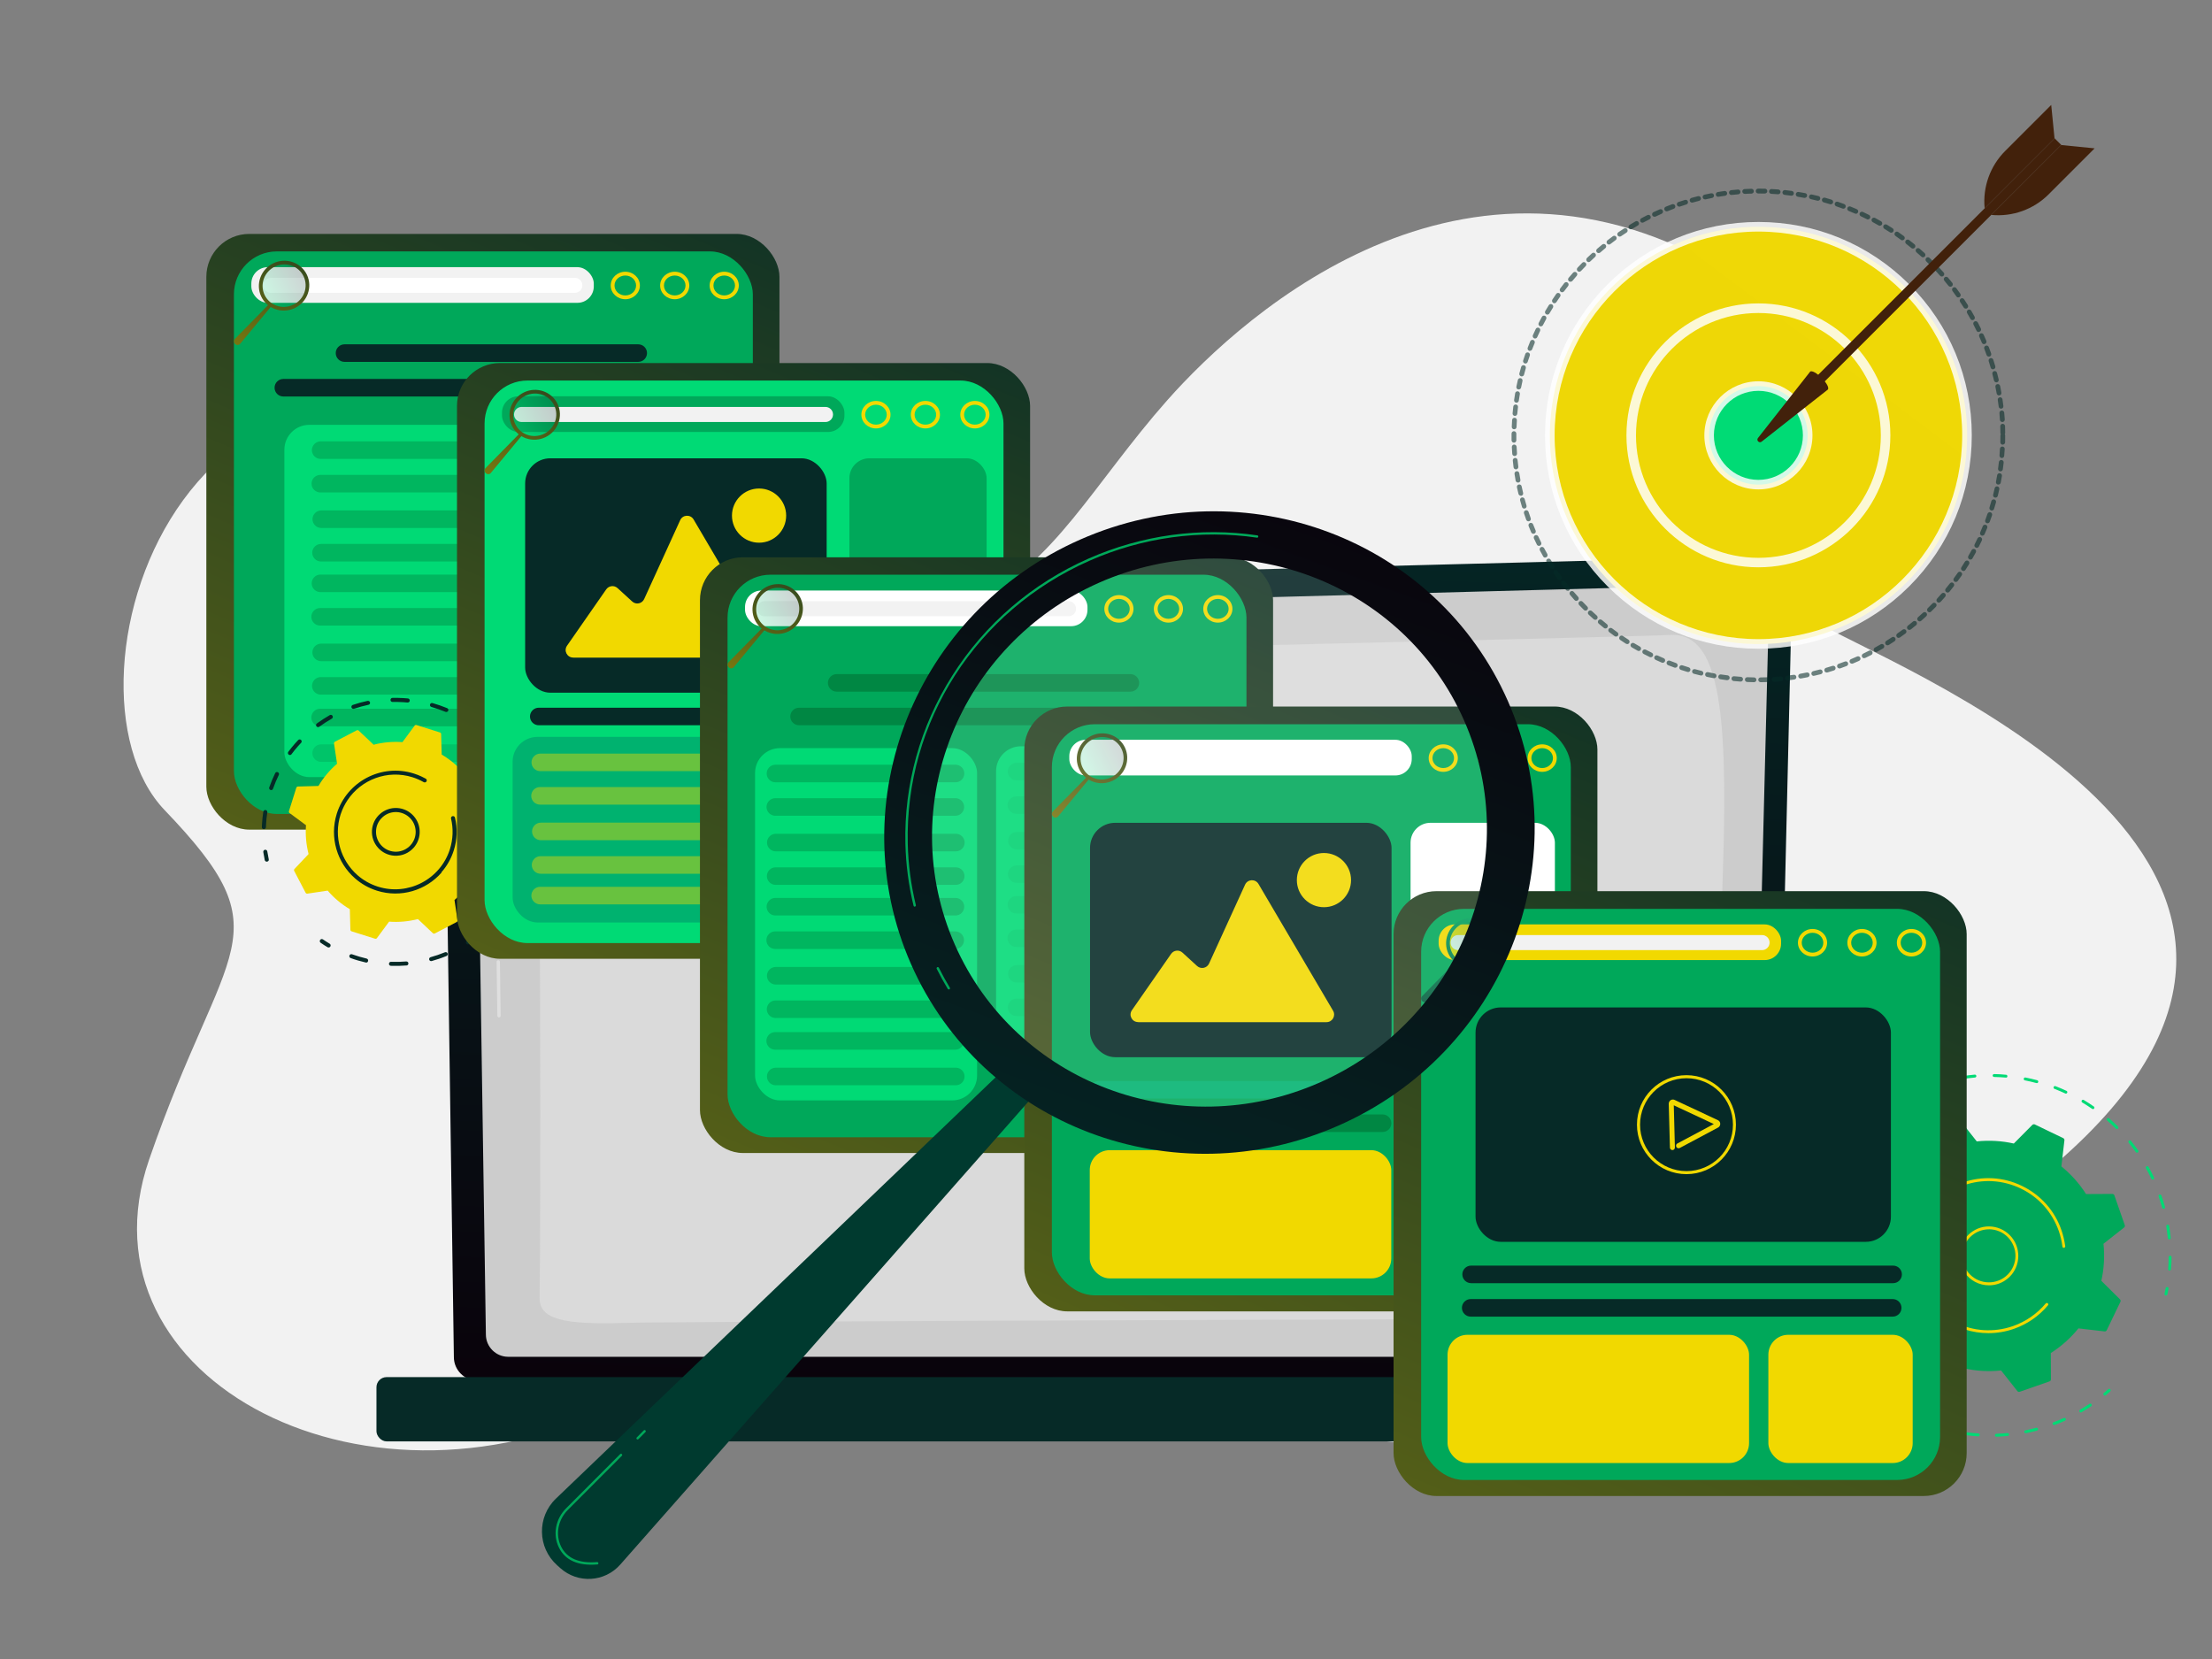 <?xml version="1.0" encoding="UTF-8"?><svg id="sol_sign_6" xmlns="http://www.w3.org/2000/svg" xmlns:xlink="http://www.w3.org/1999/xlink" viewBox="0 0 320 240"><rect x="0" y="0" width="320" height="240" fill="#808080" stroke="none"/><defs><style>.cls-1,.cls-2{opacity:.37;}.cls-1,.cls-3{fill:#f2f2f2;}.cls-4{fill:url(#linear-gradient-2);}.cls-5,.cls-6{fill:#062a27;}.cls-7{fill:url(#linear-gradient-18);}.cls-7,.cls-8,.cls-9,.cls-10,.cls-11{opacity:.2;}.cls-12,.cls-13,.cls-14,.cls-2{fill:#fff;}.cls-15{fill:url(#linear-gradient-17);}.cls-13{opacity:.12;}.cls-16{fill:none;}.cls-16,.cls-17,.cls-18,.cls-19{opacity:.43;}.cls-20{fill:url(#linear-gradient-15);}.cls-8{fill:url(#linear-gradient-14);}.cls-21{fill:url(#linear-gradient-20);}.cls-22{fill:url(#linear-gradient-6);}.cls-23{fill:#00da75;}.cls-24{fill:#003a2f;}.cls-25{fill:url(#linear-gradient-11);}.cls-26{fill:#00b26f;}.cls-17,.cls-27{fill:#00a85a;}.cls-14{opacity:.83;}.cls-28{fill:#42210b;}.cls-6{opacity:.57;}.cls-29{fill:url(#linear-gradient-16);}.cls-30,.cls-19{fill:#f1d900;}.cls-9{fill:url(#linear-gradient-4);}.cls-31{fill:url(#linear-gradient-21);}.cls-10{fill:url(#linear-gradient-10);}.cls-18,.cls-32{fill:#008743;}.cls-33{fill:url(#linear-gradient-5);}.cls-34{fill:#00db75;}.cls-35{fill:url(#linear-gradient-7);}.cls-36{fill:#ccc;}.cls-37{fill:url(#linear-gradient-24);}.cls-38{fill:url(#linear-gradient-9);}.cls-39{fill:url(#linear-gradient-3);}.cls-40{fill:url(#linear-gradient);}.cls-11{fill:url(#linear-gradient-22);}.cls-41{fill:url(#linear-gradient-23);}.cls-42{fill:url(#linear-gradient-19);}.cls-43{fill:url(#linear-gradient-8);}.cls-44{fill:url(#linear-gradient-12);}.cls-45{fill:url(#linear-gradient-13);}</style><linearGradient id="linear-gradient" x1="158.11" y1="212.23" x2="163.17" y2="58.76" gradientUnits="userSpaceOnUse"><stop offset="0" stop-color="#0a0009"/><stop offset="1" stop-color="#042a28"/></linearGradient><linearGradient id="linear-gradient-2" x1="102.35" y1="3.35" x2="-4.39" y2="256.33" gradientUnits="userSpaceOnUse"><stop offset="0" stop-color="#042a28"/><stop offset="1" stop-color="#a79507"/></linearGradient><linearGradient id="linear-gradient-3" x1="44.66" y1="27.06" x2="31.24" y2="59.73" xlink:href="#linear-gradient-2"/><linearGradient id="linear-gradient-4" x1="1343.27" y1="1165.2" x2="1349.85" y2="1165.2" gradientTransform="translate(-1676.03 -430.3) rotate(-25.51)" gradientUnits="userSpaceOnUse"><stop offset="0" stop-color="#00da75"/><stop offset="1" stop-color="#042a28"/></linearGradient><linearGradient id="linear-gradient-5" x1="46.62" y1="27.87" x2="33.2" y2="60.54" xlink:href="#linear-gradient-2"/><linearGradient id="linear-gradient-6" x1="280.67" y1="28.08" x2="212.72" y2="118.29" gradientTransform="translate(259.78 -199.02) rotate(77.27)" gradientUnits="userSpaceOnUse"><stop offset="0" stop-color="#efd806"/><stop offset="1" stop-color="#edd606"/></linearGradient><linearGradient id="linear-gradient-7" x1="280.67" y1="28.08" x2="212.72" y2="118.29" gradientTransform="matrix(1,0,0,1,0,0)" xlink:href="#linear-gradient-6"/><linearGradient id="linear-gradient-8" x1="138.61" y1="22.04" x2="31.87" y2="275.01" xlink:href="#linear-gradient-2"/><linearGradient id="linear-gradient-9" x1="80.92" y1="45.74" x2="67.5" y2="78.42" xlink:href="#linear-gradient-2"/><linearGradient id="linear-gradient-10" x1="1367.95" y1="1197.68" x2="1374.53" y2="1197.68" xlink:href="#linear-gradient-4"/><linearGradient id="linear-gradient-11" x1="82.88" y1="46.55" x2="69.46" y2="79.22" xlink:href="#linear-gradient-2"/><linearGradient id="linear-gradient-12" x1="173.76" y1="50.13" x2="67.02" y2="303.11" xlink:href="#linear-gradient-2"/><linearGradient id="linear-gradient-13" x1="116.07" y1="73.84" x2="102.65" y2="106.51" xlink:href="#linear-gradient-2"/><linearGradient id="linear-gradient-14" x1="1387.57" y1="1238.17" x2="1394.15" y2="1238.17" xlink:href="#linear-gradient-4"/><linearGradient id="linear-gradient-15" x1="118.04" y1="74.64" x2="104.62" y2="107.32" xlink:href="#linear-gradient-2"/><linearGradient id="linear-gradient-16" x1="221.03" y1="71.55" x2="113.08" y2="327.38" xlink:href="#linear-gradient-2"/><linearGradient id="linear-gradient-17" x1="162.99" y1="95.43" x2="149.57" y2="128.1" xlink:href="#linear-gradient-2"/><linearGradient id="linear-gradient-18" x1="1420.62" y1="1277.87" x2="1427.2" y2="1277.87" xlink:href="#linear-gradient-4"/><linearGradient id="linear-gradient-19" x1="164.95" y1="96.23" x2="151.53" y2="128.91" xlink:href="#linear-gradient-2"/><linearGradient id="linear-gradient-20" x1="274.45" y1="98.26" x2="166.5" y2="354.09" xlink:href="#linear-gradient-2"/><linearGradient id="linear-gradient-21" x1="216.41" y1="122.14" x2="202.99" y2="154.81" gradientTransform="matrix(1,0,0,1,0,0)" xlink:href="#linear-gradient-4"/><linearGradient id="linear-gradient-22" x1="1457.32" y1="1324.98" x2="1463.9" y2="1324.98" xlink:href="#linear-gradient-4"/><linearGradient id="linear-gradient-23" x1="218.38" y1="122.94" x2="204.96" y2="155.62" gradientTransform="matrix(1,0,0,1,0,0)" xlink:href="#linear-gradient-4"/><linearGradient id="linear-gradient-24" x1="198.08" y1="57.18" x2="149.18" y2="190.98" xlink:href="#linear-gradient"/></defs><path class="cls-3" d="m264.92,91.17c-16.8-8.75,11.74-34.29-12.84-50.35-38.84-25.37-71.88,4.27-83.24,17.11-20.99,23.72-24.63,48.99-82.84,11.47C27.8,31.87,6.24,98.88,23.83,117.21c17.59,18.34,8.75,18.68-2.26,50.55-11.01,31.88,32.04,54.44,69.43,34.6,37.39-19.85,32.24-21.9,81.78-1.16,49.55,20.74,85.42-4.15,116.7-26.63,62.31-44.79-7.75-74.66-24.56-83.41Z"/><path class="cls-23" d="m304.49,201.89c-.06,0-.12-.03-.16-.08-.07-.09-.06-.22.03-.3.21-.18.42-.36.63-.54.09-.08.22-.07.3.02.08.09.07.22-.02.3-.21.19-.43.37-.64.55-.04.03-.09.05-.13.05Z"/><path class="cls-23" d="m288.81,207.84c-.11,0-.21-.09-.21-.2,0-.12.09-.21.2-.22.53-.02,1.08-.05,1.61-.11.11-.01.22.07.23.19.01.12-.07.22-.19.23-.54.05-1.09.09-1.64.11,0,0,0,0,0,0Zm-2.64-.05s0,0-.01,0c-.54-.04-1.09-.09-1.63-.16-.11-.02-.2-.12-.18-.24.01-.11.12-.2.24-.18.53.07,1.07.12,1.61.16.12,0,.2.11.19.22,0,.11-.1.2-.21.2Zm6.88-.45c-.1,0-.19-.07-.21-.17-.02-.11.05-.22.16-.25.52-.11,1.05-.23,1.57-.37.11-.03.23.04.26.15.03.11-.04.23-.15.26-.53.14-1.06.27-1.6.37-.01,0-.03,0-.04,0Zm-11.09-.19s-.03,0-.05,0c-.53-.13-1.06-.27-1.58-.43-.11-.03-.17-.15-.14-.26.03-.11.15-.17.26-.14.51.16,1.04.3,1.56.42.11.03.18.14.16.25-.02.1-.11.16-.2.16Zm15.19-.99c-.08,0-.16-.05-.2-.14-.04-.11.01-.23.12-.27l.14-.05c.45-.17.91-.36,1.35-.56.11-.05.23,0,.28.1.05.11,0,.23-.1.28-.45.2-.91.4-1.37.57l-.14.05s-.05.01-.07.01Zm-19.24-.32s-.05,0-.08-.02c-.5-.21-1-.44-1.49-.68-.1-.05-.15-.18-.1-.28.05-.1.18-.15.28-.1.48.24.97.46,1.47.67.11.04.16.17.11.27-.03.08-.11.13-.19.13Zm23.1-1.51c-.07,0-.14-.04-.18-.1-.06-.1-.02-.23.08-.29.46-.27.92-.56,1.37-.85.1-.06.23-.04.29.06.06.1.04.23-.06.29-.45.3-.92.59-1.39.87-.03.02-.07.03-.1.03Zm-26.88-.45s-.08-.01-.11-.03c-.46-.29-.92-.6-1.36-.91-.09-.07-.12-.2-.05-.29.07-.09.2-.12.29-.05.43.31.88.61,1.34.9.1.06.13.19.07.29-.04.06-.11.1-.18.1Zm-3.42-2.55s-.1-.02-.14-.05c-.41-.36-.81-.74-1.19-1.12-.08-.08-.08-.21,0-.3.08-.08.21-.08.3,0,.38.38.77.75,1.17,1.1.09.08.1.21.02.3-.04.05-.1.07-.16.07Zm-2.95-3.07c-.06,0-.12-.03-.16-.08-.34-.42-.68-.86-.99-1.3-.07-.09-.05-.23.05-.29.09-.07.23-.05.29.05.31.44.64.87.98,1.28.07.09.06.22-.03.29-.04.03-.09.05-.13.05Zm-2.41-3.52c-.07,0-.14-.04-.18-.11-.27-.47-.53-.96-.77-1.45-.05-.1,0-.23.1-.28.1-.05.23,0,.28.1.24.48.49.96.75,1.42.06.1.02.23-.08.29-.03.02-.07.03-.1.03Zm-1.8-3.86c-.09,0-.17-.05-.2-.14-.19-.51-.37-1.04-.52-1.55-.03-.11.03-.23.14-.26.11-.03.23.03.26.14.15.51.33,1.02.51,1.53.04.11-.02.23-.12.27-.02,0-.05.01-.07.01Zm-1.15-4.11c-.1,0-.19-.07-.21-.17-.1-.53-.19-1.08-.26-1.62-.02-.11.07-.22.18-.24.11-.01.22.07.24.18.07.53.16,1.07.26,1.59.02.11-.05.22-.17.25-.01,0-.03,0-.04,0Zm-.47-4.24c-.11,0-.21-.09-.21-.2,0-.24,0-.47,0-.7,0-.31,0-.63.02-.93,0-.11.1-.2.21-.2,0,0,0,0,0,0,.12,0,.21.1.2.22-.01.3-.02.61-.02.92,0,.23,0,.46,0,.69,0,.12-.09.21-.2.22,0,0,0,0,0,0Z"/><path class="cls-23" d="m262.15,178.26s-.02,0-.03,0c-.11-.02-.19-.12-.18-.24.04-.28.08-.56.13-.84.02-.11.13-.19.24-.17.11.02.19.13.17.24-.05.27-.09.55-.13.82-.01.1-.1.18-.21.18Z"/><path class="cls-23" d="m272.43,160.92c-.06,0-.13-.03-.17-.08-.07-.09-.05-.22.04-.29.23-.17.46-.33.69-.49.09-.07.23-.04.29.05.07.1.04.23-.05.29-.23.16-.45.32-.68.48-.04.03-.08.04-.12.04Z"/><path class="cls-23" d="m313.87,183.8s-.01,0-.02,0c-.12,0-.2-.11-.19-.23.04-.56.07-1.14.07-1.7,0-.12.09-.21.21-.21h0c.12,0,.21.1.21.21,0,.58-.03,1.16-.08,1.73,0,.11-.1.19-.21.19Zm-.05-4.5c-.11,0-.2-.08-.21-.19-.06-.56-.13-1.13-.22-1.69-.02-.11.06-.22.17-.24.11-.02.22.06.24.17.09.57.17,1.15.23,1.72.01.12-.07.22-.19.23,0,0-.01,0-.02,0Zm-.83-4.43c-.09,0-.18-.06-.2-.15-.15-.54-.32-1.09-.51-1.63-.04-.11.02-.23.13-.27.11-.04.23.02.27.13.19.54.37,1.1.52,1.65.03.11-.03.23-.15.26-.02,0-.04,0-.06,0Zm-1.57-4.22c-.08,0-.15-.04-.19-.12-.24-.51-.5-1.02-.78-1.51-.06-.1-.02-.23.08-.29.1-.06.23-.02.29.08.28.5.55,1.02.79,1.54.05.1,0,.23-.1.28-.03.01-.06.02-.09.02Zm-2.27-3.89c-.07,0-.13-.03-.17-.09-.33-.46-.67-.92-1.03-1.36-.07-.09-.06-.22.03-.3.09-.07.22-.06.29.03.36.45.71.91,1.05,1.38.07.09.04.23-.05.29-.04.03-.08.04-.12.04Zm-2.91-3.43c-.05,0-.11-.02-.15-.06-.4-.4-.82-.79-1.25-1.16-.09-.08-.1-.21-.02-.3.08-.09.21-.1.3-.02.43.38.86.77,1.27,1.18.08.08.08.21,0,.3-.04.04-.1.06-.15.06Zm-3.46-2.88s-.08-.01-.12-.04c-.47-.32-.95-.63-1.43-.92-.1-.06-.13-.19-.07-.29.06-.1.19-.13.29-.07.49.3.98.61,1.45.94.1.07.12.2.05.29-.04.06-.11.09-.17.09Zm-27.29-1.49c-.07,0-.15-.04-.18-.11-.06-.1-.02-.23.08-.28.5-.27,1.03-.53,1.55-.77.11-.05.23,0,.28.1.05.11,0,.23-.1.28-.51.24-1.03.49-1.52.76-.03.02-.07.03-.1.03Zm23.38-.75s-.06,0-.09-.02c-.51-.24-1.04-.46-1.57-.67-.11-.04-.16-.16-.12-.27.04-.11.16-.16.27-.12.54.21,1.07.43,1.59.68.11.05.15.17.1.28-.04.08-.11.12-.19.12Zm-19.25-1.05c-.09,0-.17-.06-.2-.14-.04-.11.02-.23.13-.27.55-.18,1.1-.35,1.66-.5.11-.03.23.04.26.15.03.11-.04.23-.15.26-.55.15-1.09.31-1.63.49-.02,0-.04.01-.07.01Zm15.02-.48s-.04,0-.05,0c-.55-.15-1.1-.28-1.66-.39-.11-.02-.19-.13-.16-.25.02-.11.13-.19.25-.16.56.11,1.13.24,1.69.39.11.03.18.14.15.26-.02.09-.11.16-.2.16Zm-10.65-.59c-.1,0-.19-.07-.21-.18-.02-.11.06-.22.18-.24.57-.09,1.15-.16,1.72-.21.12-.01.22.08.23.19.01.12-.08.22-.19.23-.56.05-1.13.12-1.69.2-.01,0-.02,0-.03,0Zm6.21-.2s-.01,0-.02,0c-.56-.05-1.14-.08-1.7-.09-.12,0-.21-.1-.21-.21,0-.12.09-.2.21-.21.57.01,1.16.04,1.73.1.12.01.2.11.19.23,0,.11-.1.19-.21.19Z"/><path class="cls-23" d="m313.34,187.41s-.03,0-.05,0c-.11-.02-.18-.14-.16-.25.06-.27.12-.54.17-.81.02-.11.13-.19.24-.17.11.02.19.13.17.24-.05.28-.11.55-.17.83-.02.1-.11.16-.2.16Z"/><path class="cls-27" d="m306.75,188.33c.06-.12.03-.26-.06-.36l-2.7-2.68c.39-1.73.5-3.54.31-5.36l2.98-2.35c.1-.08.15-.22.1-.35l-1.5-4.3c-.04-.13-.16-.21-.3-.21l-3.8.02c-.98-1.54-2.19-2.88-3.57-4l.44-3.77c.02-.13-.05-.26-.17-.32l-4.11-1.98c-.12-.06-.26-.03-.36.06l-2.68,2.7c-1.73-.39-3.54-.5-5.36-.31l-2.35-2.98c-.08-.1-.22-.15-.35-.1l-4.3,1.5c-.13.04-.21.16-.21.3l.02,3.8c-1.54.98-2.88,2.19-4,3.57l-3.77-.44c-.13-.02-.26.05-.32.17l-1.98,4.11c-.06.12-.03.26.06.36l2.7,2.68c-.39,1.73-.5,3.54-.31,5.36l-2.98,2.35c-.1.08-.15.22-.1.35l1.5,4.3c.04.13.16.21.3.21l3.8-.02c.98,1.54,2.19,2.89,3.57,4l-.44,3.77c-.02.13.05.26.17.32l4.11,1.98c.12.06.26.03.36-.06l2.68-2.7c1.73.39,3.54.5,5.36.31l2.35,2.98c.08.1.22.15.35.1l4.3-1.5c.13-.04.21-.16.21-.3l-.02-3.8c1.54-.98,2.88-2.19,4-3.57l3.77.44c.13.02.26-.05.32-.17l1.98-4.11Z"/><path class="cls-30" d="m287.73,185.94c-1.38,0-2.74-.67-3.56-1.91-.63-.95-.85-2.09-.62-3.2.23-1.11.88-2.07,1.83-2.7.95-.63,2.09-.85,3.2-.62,1.11.23,2.07.88,2.7,1.83,1.29,1.96.75,4.61-1.21,5.9-.72.48-1.53.7-2.34.7Zm-.01-8.1c-.74,0-1.47.22-2.11.64-.86.56-1.44,1.43-1.65,2.43-.21,1,0,2.03.56,2.88,1.17,1.77,3.55,2.25,5.32,1.09,1.77-1.17,2.26-3.55,1.09-5.32-.56-.86-1.43-1.44-2.43-1.65-.26-.05-.52-.08-.78-.08Z"/><path class="cls-30" d="m287.65,192.86c-4.63,0-8.98-2.9-10.59-7.51-.43-1.22-.63-2.46-.63-3.69,0-4.63,2.9-8.98,7.51-10.59,2.83-.99,5.87-.82,8.57.49,2.7,1.3,4.73,3.57,5.71,6.4.24.69.41,1.4.52,2.12,0,.07.02.14.03.2,0,0,0,.02,0,.03,0,.1-.08.19-.18.21-.11.01-.22-.07-.23-.18-.09-.76-.27-1.51-.52-2.24-.95-2.72-2.9-4.91-5.5-6.16-2.6-1.25-5.52-1.42-8.25-.47-4.44,1.55-7.23,5.73-7.23,10.19,0,1.18.19,2.38.6,3.55,1.96,5.62,8.13,8.59,13.75,6.63,1.85-.65,3.48-1.78,4.73-3.27.07-.09.21-.1.3-.03.05.04.08.1.08.16,0,.05-.02.1-.05.13-1.29,1.55-2.99,2.73-4.91,3.4-1.22.43-2.46.63-3.69.63Z"/><path class="cls-40" d="m256.63,196.33c0,1.87-1.53,3.4-3.41,3.4H69.07c-1.87,0-3.41-1.53-3.41-3.4l-1.53-105.83c0-1.87,2.2-5.52,6.24-5.25l179.97-4.66c2.35-.06,4.62.84,6.29,2.5,1.66,1.66,2.57,3.93,2.52,6.27l-2.53,106.96Z"/><path class="cls-36" d="m253.26,193.06c0,1.77-1.45,3.22-3.22,3.22H73.51c-1.77,0-3.22-1.45-3.22-3.22l-1.45-96.07c.17-5.78,5.24-7.86,8.31-7.74,0,0,140.67-3.77,172.49-4.63,1.65-.04,3.25.59,4.42,1.76,1.17,1.17,1.81,2.76,1.77,4.41l-2.57,102.26Z"/><path class="cls-2" d="m72.19,147.19c-.13,0-.24-.11-.24-.24l-.11-7.79c0-.13.11-.24.24-.25h0c.13,0,.24.11.24.24l.11,7.79c0,.13-.11.24-.24.25h0Z"/><path class="cls-12" d="m71.91,128.1c-.13,0-.24-.11-.24-.24l-.44-29.84c0-1.99.62-3.58,1.82-4.72,2.18-2.09,5.59-1.98,5.74-1.98l55.08-1.48c.14,0,.25.1.25.24,0,.13-.1.25-.24.25l-55.1,1.48c-.15,0-3.37-.1-5.4,1.84-1.1,1.05-1.66,2.52-1.67,4.37l.44,29.84c0,.13-.11.24-.24.25h0Z"/><path class="cls-1" d="m78.06,187.73c.18-7.94.12-78.25-.34-84.33-.46-6.07,9-7.21,23.52-7.9,14.52-.68,137.04-3.39,140.19-3.64,7.09-.57,8.56,10.02,7.85,33.03-.53,17.29-1.42,45.76-1.82,58.86-.12,3.9-3.31,6.99-7.21,7-29.48.08-142.48.4-150,.63-8.66.26-12.26-.5-12.19-3.65Z"/><rect class="cls-5" x="54.46" y="199.22" width="217.11" height="9.3" rx="1.47" ry="1.47"/><rect class="cls-4" x="29.85" y="33.84" width="82.91" height="86.18" rx="6.21" ry="6.21"/><rect class="cls-27" x="33.84" y="36.37" width="75.07" height="81.38" rx="6.21" ry="6.21"/><rect class="cls-3" x="36.36" y="38.65" width="49.54" height="5.16" rx="2.37" ry="2.37"/><path class="cls-30" d="m90.46,43.29c-1.17,0-2.11-.89-2.11-1.99s.95-1.99,2.11-1.99,2.11.89,2.11,1.99-.95,1.99-2.11,1.99Zm0-3.43c-.86,0-1.56.64-1.56,1.44s.7,1.44,1.56,1.44,1.56-.64,1.56-1.44-.7-1.44-1.56-1.44Z"/><path class="cls-30" d="m97.61,43.29c-1.17,0-2.11-.89-2.11-1.99s.95-1.99,2.11-1.99,2.11.89,2.11,1.99-.95,1.99-2.11,1.99Zm0-3.43c-.86,0-1.56.64-1.56,1.44s.7,1.44,1.56,1.44,1.56-.64,1.56-1.44-.7-1.44-1.56-1.44Z"/><path class="cls-30" d="m104.77,43.29c-1.17,0-2.11-.89-2.11-1.99s.95-1.99,2.11-1.99,2.11.89,2.11,1.99-.95,1.99-2.11,1.99Zm0-3.43c-.86,0-1.56.64-1.56,1.44s.7,1.44,1.56,1.44,1.56-.64,1.56-1.44-.7-1.44-1.56-1.44Z"/><path class="cls-12" d="m83.16,42.37h-43.97c-.6,0-1.09-.49-1.09-1.09s.49-1.09,1.09-1.09h43.97c.6,0,1.09.49,1.09,1.09s-.49,1.09-1.09,1.09Z"/><path class="cls-39" d="m38.96,43.96l-4.97,5.06c-.21.21-.19.56.04.75l.04.03c.2.17.5.14.67-.06l4.55-5.49-.32-.29Z"/><path class="cls-9" d="m44.06,39.91c.77,1.61.06,3.55-1.58,4.33-1.64.78-3.59.11-4.36-1.5-.77-1.61-.06-3.55,1.58-4.33,1.64-.78,3.59-.11,4.36,1.5Z"/><path class="cls-33" d="m39.55,38.08c-1.82.87-2.61,3.03-1.76,4.82s3.03,2.54,4.85,1.67c1.82-.87,2.61-3.03,1.76-4.82-.86-1.79-3.03-2.54-4.85-1.67Zm2.87,6.01c-1.56.74-3.41.11-4.14-1.42-.73-1.53-.06-3.37,1.5-4.11,1.56-.74,3.41-.11,4.14,1.42.73,1.53.06,3.37-1.5,4.11Z"/><path class="cls-5" d="m102.04,57.36h-61.05c-.7,0-1.27-.57-1.27-1.27s.57-1.27,1.27-1.27h61.05c.7,0,1.27.57,1.27,1.27s-.57,1.27-1.27,1.27Z"/><path class="cls-5" d="m92.33,52.35h-42.49c-.7,0-1.27-.57-1.27-1.27s.57-1.27,1.27-1.27h42.49c.7,0,1.27.57,1.27,1.27s-.57,1.27-1.27,1.27Z"/><rect class="cls-23" x="41.14" y="61.46" width="61.04" height="50.96" rx="3.6" ry="3.6"/><path class="cls-18" d="m96.76,66.39h-50.37c-.7,0-1.27-.57-1.27-1.27s.57-1.27,1.27-1.27h50.37c.7,0,1.27.57,1.27,1.27s-.57,1.27-1.27,1.27Z"/><path class="cls-18" d="m96.71,71.24h-50.37c-.7,0-1.27-.57-1.27-1.27s.57-1.27,1.27-1.27h50.37c.7,0,1.27.57,1.27,1.27s-.57,1.27-1.27,1.27Z"/><path class="cls-18" d="m96.85,76.38h-50.37c-.7,0-1.27-.57-1.27-1.27s.57-1.27,1.27-1.27h50.37c.7,0,1.27.57,1.27,1.27s-.57,1.27-1.27,1.27Z"/><path class="cls-18" d="m96.81,81.23h-50.37c-.7,0-1.27-.57-1.27-1.27s.57-1.27,1.27-1.27h50.37c.7,0,1.27.57,1.27,1.27s-.57,1.27-1.27,1.27Z"/><path class="cls-18" d="m96.73,85.66h-50.37c-.7,0-1.27-.57-1.27-1.27s.57-1.27,1.27-1.27h50.37c.7,0,1.27.57,1.27,1.27s-.57,1.27-1.27,1.27Z"/><path class="cls-18" d="m96.68,90.5h-50.37c-.7,0-1.27-.57-1.27-1.27s.57-1.27,1.27-1.27h50.37c.7,0,1.27.57,1.27,1.27s-.57,1.27-1.27,1.27Z"/><path class="cls-18" d="m96.83,95.65h-50.37c-.7,0-1.27-.57-1.27-1.27s.57-1.27,1.27-1.27h50.37c.7,0,1.27.57,1.27,1.27s-.57,1.27-1.27,1.27Z"/><path class="cls-18" d="m96.78,100.49h-50.37c-.7,0-1.27-.57-1.27-1.27s.57-1.27,1.27-1.27h50.37c.7,0,1.27.57,1.27,1.27s-.57,1.27-1.27,1.27Z"/><path class="cls-18" d="m96.68,105.07h-50.37c-.7,0-1.27-.57-1.27-1.27s.57-1.27,1.27-1.27h50.37c.7,0,1.27.57,1.27,1.27s-.57,1.27-1.27,1.27Z"/><path class="cls-17" d="m96.83,110.22h-50.37c-.7,0-1.27-.57-1.27-1.27s.57-1.27,1.27-1.27h50.37c.7,0,1.27.57,1.27,1.27s-.57,1.27-1.27,1.27Z"/><path class="cls-6" d="m254.71,98.69c-.19,0-.34-.15-.35-.34,0-.19.15-.35.34-.35.32,0,.64-.01.96-.02.19,0,.35.14.36.33,0,.19-.14.35-.33.36-.32.01-.65.02-.98.02h0Zm-.97,0h0c-.33,0-.66-.02-.98-.03-.19,0-.34-.17-.33-.36,0-.19.17-.34.36-.33.32.01.64.02.96.03.19,0,.34.16.34.35,0,.19-.16.34-.35.34Zm2.9-.07c-.18,0-.33-.14-.34-.32-.01-.19.13-.36.32-.37.32-.02.64-.04.96-.07.19-.02.36.12.38.31.02.19-.12.36-.31.38-.32.03-.65.05-.97.08,0,0-.01,0-.02,0Zm-4.84-.02s-.02,0-.03,0c-.33-.02-.65-.05-.97-.08-.19-.02-.33-.19-.31-.38.02-.19.19-.33.38-.31.31.03.64.06.96.08.19.01.33.18.32.37-.01.18-.16.32-.34.32Zm6.77-.16c-.17,0-.32-.13-.34-.31-.02-.19.11-.36.3-.38.32-.04.64-.08.95-.13.19-.03.36.1.39.29.03.19-.1.36-.29.39-.32.05-.64.09-.97.13-.01,0-.03,0-.04,0Zm-8.69-.04s-.03,0-.04,0c-.32-.04-.65-.09-.97-.14-.19-.03-.32-.21-.29-.4.03-.19.21-.32.39-.29.31.05.63.09.95.13.19.02.32.2.3.39-.02.17-.17.3-.34.3Zm10.61-.24c-.16,0-.31-.12-.34-.29-.03-.19.09-.37.28-.4.31-.05.63-.11.94-.18.19-.04.37.08.41.27.04.19-.08.37-.27.41-.32.06-.64.13-.96.18-.02,0-.04,0-.06,0Zm-12.52-.05s-.04,0-.06,0c-.32-.06-.64-.12-.96-.19-.19-.04-.31-.22-.27-.41.04-.19.22-.31.41-.27.31.07.63.13.94.19.19.03.31.21.28.4-.03.17-.18.28-.34.28Zm14.42-.33c-.16,0-.3-.11-.34-.27-.04-.19.07-.37.26-.42.31-.07.62-.15.93-.23.19-.05.37.06.42.25s-.06.37-.25.42c-.31.08-.63.16-.95.23-.03,0-.05,0-.08,0Zm-16.32-.07s-.05,0-.08,0c-.32-.08-.64-.16-.95-.24-.18-.05-.29-.24-.24-.42.05-.18.24-.29.42-.24.31.08.62.16.93.24.19.04.3.23.26.42-.04.16-.18.27-.34.27Zm18.19-.42c-.15,0-.29-.1-.33-.25-.05-.18.05-.38.24-.43.3-.09.61-.18.92-.28.18-.06.38.04.44.22.06.18-.04.38-.22.44-.31.1-.62.2-.94.29-.03,0-.06.01-.1.01Zm-20.06-.08s-.07,0-.1-.01c-.31-.09-.63-.19-.93-.29-.18-.06-.28-.26-.22-.44.06-.18.26-.28.44-.22.3.1.61.2.91.29.18.05.29.25.23.43-.04.15-.18.25-.33.25Zm21.91-.51c-.14,0-.28-.09-.33-.23-.06-.18.03-.38.21-.44.3-.11.6-.22.9-.33.18-.07.38.02.45.2.07.18-.02.38-.2.45-.3.12-.61.23-.92.34-.04.01-.08.02-.11.02Zm-23.75-.1s-.08,0-.12-.02c-.31-.11-.62-.23-.92-.35-.18-.07-.27-.27-.2-.45.07-.18.27-.27.45-.2.3.12.6.23.9.34.18.07.27.26.21.44-.05.14-.18.23-.33.23Zm25.55-.59c-.14,0-.26-.08-.32-.21-.07-.18.01-.38.19-.45.29-.12.59-.25.88-.38.17-.08.38,0,.46.17.08.17,0,.38-.17.46-.3.13-.6.26-.9.39-.04.02-.09.03-.13.03Zm-27.36-.12s-.09,0-.14-.03c-.3-.13-.6-.26-.9-.4-.17-.08-.25-.29-.17-.46.08-.17.29-.25.46-.17.29.13.58.26.88.39.18.07.26.28.18.45-.06.13-.18.21-.32.21Zm29.13-.67c-.13,0-.25-.07-.31-.2-.08-.17-.01-.38.16-.46.29-.14.57-.28.86-.43.17-.09.38-.02.47.15.09.17.02.38-.15.47-.29.15-.58.29-.87.43-.05.02-.1.03-.15.03Zm-30.89-.14c-.05,0-.1-.01-.15-.04-.29-.14-.59-.29-.87-.44-.17-.09-.23-.3-.14-.47.09-.17.3-.23.47-.14.28.15.57.29.86.44.17.08.24.29.16.46-.06.12-.18.19-.31.19Zm32.61-.75c-.12,0-.24-.06-.3-.18-.09-.17-.03-.38.14-.47.28-.15.56-.31.83-.47.16-.1.38-.04.47.12.1.16.04.38-.12.47-.28.16-.57.33-.85.48-.05.03-.11.04-.17.04Zm-34.33-.16c-.06,0-.12-.01-.17-.04-.28-.16-.57-.33-.85-.49-.16-.1-.22-.31-.12-.47.1-.16.31-.22.47-.12.27.16.55.33.83.48.17.09.23.3.13.47-.06.11-.18.18-.3.18Zm35.99-.82c-.12,0-.23-.06-.29-.16-.1-.16-.05-.38.11-.48.27-.17.54-.34.81-.52.16-.11.37-.06.48.1.11.16.06.37-.1.48-.27.18-.55.36-.82.53-.06.04-.12.05-.18.05Zm-37.66-.18c-.06,0-.13-.02-.19-.05-.27-.17-.55-.35-.82-.54-.16-.11-.2-.32-.09-.48.11-.16.32-.2.48-.09.27.18.54.36.8.53.16.1.21.32.11.48-.07.1-.18.16-.29.16Zm39.27-.89c-.11,0-.22-.05-.28-.15-.11-.16-.07-.37.08-.48.26-.18.52-.37.78-.56.15-.11.37-.08.48.07.11.15.08.37-.07.48-.26.19-.53.39-.79.57-.06.04-.13.06-.2.06Zm-40.88-.19c-.07,0-.14-.02-.2-.06-.26-.19-.53-.38-.79-.58-.15-.12-.18-.33-.07-.48.12-.15.33-.18.48-.07.25.19.51.38.77.57.16.11.19.33.08.48-.07.09-.17.14-.28.14Zm42.43-.96c-.1,0-.2-.05-.27-.13-.12-.15-.09-.37.06-.49.25-.2.5-.4.74-.6.15-.12.37-.1.49.04.12.15.1.37-.04.49-.25.21-.5.41-.76.61-.06.05-.14.07-.21.07Zm-43.97-.21c-.08,0-.15-.02-.22-.08-.25-.2-.5-.41-.75-.62-.15-.12-.16-.34-.04-.49.12-.15.34-.16.49-.04.24.21.49.41.74.61.15.12.17.34.05.49-.07.09-.17.13-.27.13Zm45.46-1.03c-.1,0-.19-.04-.26-.12-.13-.14-.11-.36.03-.49.24-.21.48-.43.71-.64.14-.13.36-.12.49.02.13.14.12.36-.02.49-.24.22-.48.44-.73.66-.07.06-.15.09-.23.09Zm-46.94-.23c-.08,0-.16-.03-.23-.09-.24-.22-.48-.44-.72-.66-.14-.13-.14-.35-.01-.49.13-.14.35-.14.49-.01.23.22.47.44.71.65.14.13.15.35.03.49-.07.08-.16.12-.26.12Zm48.36-1.09c-.09,0-.18-.03-.25-.1-.13-.14-.13-.36,0-.49.23-.22.45-.45.68-.68.13-.14.35-.14.49,0,.14.13.14.35,0,.49-.23.23-.46.47-.69.69-.07.07-.15.1-.24.1Zm-49.76-.24c-.09,0-.18-.03-.24-.1-.23-.23-.46-.46-.68-.7-.13-.14-.13-.36.01-.49.14-.13.36-.13.49.01.22.23.44.46.67.69.14.14.14.35,0,.49-.07.07-.16.1-.24.1Zm51.11-1.15c-.08,0-.17-.03-.23-.09-.14-.13-.15-.35-.02-.49.21-.23.43-.47.64-.72.13-.14.34-.16.49-.04.14.13.16.34.04.49-.21.25-.43.49-.65.73-.07.07-.16.11-.26.11Zm-52.44-.25c-.09,0-.19-.04-.26-.12-.22-.24-.43-.49-.64-.74-.12-.15-.11-.36.04-.49.15-.12.36-.11.49.04.21.24.42.49.63.72.13.14.12.36-.03.49-.07.06-.15.09-.23.09Zm53.71-1.21c-.08,0-.15-.03-.22-.08-.15-.12-.17-.34-.05-.49.2-.25.4-.5.6-.75.12-.15.33-.18.49-.06.15.12.18.33.06.49-.2.26-.4.51-.61.77-.07.08-.17.13-.27.13Zm-54.96-.26c-.1,0-.2-.04-.27-.13-.2-.25-.4-.51-.6-.77-.12-.15-.09-.37.07-.48.15-.12.37-.09.48.07.19.25.39.51.59.76.12.15.1.37-.05.49-.06.05-.14.08-.22.08Zm56.14-1.27c-.07,0-.14-.02-.2-.07-.15-.11-.19-.33-.07-.48.19-.26.37-.52.56-.78.11-.16.32-.2.48-.09.16.11.2.32.09.48-.19.27-.38.54-.57.8-.07.09-.17.14-.28.14Zm-57.31-.27c-.11,0-.21-.05-.28-.14-.19-.26-.38-.53-.56-.8-.11-.16-.07-.37.09-.48.16-.11.37-.07.48.09.18.26.36.53.55.79.11.16.08.37-.08.48-.06.04-.13.06-.2.06Zm58.42-1.32c-.06,0-.13-.02-.19-.06-.16-.1-.21-.32-.1-.48.17-.27.35-.54.51-.81.1-.16.31-.21.48-.11.16.1.21.31.11.48-.17.28-.35.56-.52.83-.07.1-.18.16-.29.16Zm-59.5-.28c-.11,0-.23-.06-.29-.16-.17-.27-.35-.55-.51-.83-.1-.16-.05-.38.12-.47.16-.1.38-.05.47.12.16.27.33.55.5.81.1.16.06.37-.11.48-.06.04-.12.05-.19.05Zm60.51-1.37c-.06,0-.12-.01-.17-.05-.17-.1-.22-.31-.13-.47.16-.28.32-.56.47-.84.09-.17.3-.23.47-.14.17.09.23.3.14.47-.15.29-.32.58-.48.86-.06.11-.18.17-.3.17Zm-61.51-.28c-.12,0-.24-.06-.3-.18-.16-.28-.32-.57-.47-.86-.09-.17-.02-.38.14-.47.17-.09.38-.02.47.14.15.28.3.56.46.84.09.17.03.38-.13.47-.05.03-.11.04-.17.04Zm62.43-1.42c-.05,0-.11-.01-.16-.04-.17-.09-.24-.29-.15-.46.14-.28.28-.58.42-.86.08-.17.29-.25.46-.17.17.08.25.29.17.46-.14.29-.28.59-.43.88-.06.12-.18.19-.31.19Zm-63.33-.28c-.13,0-.25-.07-.31-.19-.14-.29-.28-.59-.42-.88-.08-.17,0-.38.17-.46.17-.08.38,0,.46.17.13.29.27.58.41.86.08.17.01.38-.16.46-.05.02-.1.04-.15.04Zm64.15-1.47s-.09,0-.14-.03c-.18-.08-.26-.28-.18-.46.13-.29.25-.59.37-.89.07-.18.27-.26.45-.19.18.07.26.27.19.45-.12.3-.25.61-.38.9-.06.13-.18.21-.32.21Zm-64.96-.28c-.13,0-.26-.08-.32-.21-.13-.3-.25-.6-.37-.9-.07-.18.02-.38.2-.45.18-.07.38.02.45.2.12.29.24.59.36.88.07.18,0,.38-.18.45-.04.02-.09.03-.14.03Zm65.69-1.52s-.08,0-.12-.02c-.18-.07-.27-.27-.2-.44.11-.3.22-.61.32-.91.06-.18.26-.28.44-.22.18.06.28.26.22.44-.1.31-.22.62-.33.92-.05.14-.18.23-.32.23Zm-66.4-.28c-.14,0-.27-.09-.33-.23-.11-.31-.22-.62-.32-.92-.06-.18.04-.38.22-.44.18-.06.38.04.44.22.1.3.21.61.31.91.07.18-.03.38-.21.44-.04.01-.08.02-.12.02Zm67.02-1.56s-.07,0-.1-.02c-.18-.06-.28-.25-.23-.43.09-.3.19-.61.27-.92.05-.18.24-.29.43-.24.18.05.29.24.24.43-.09.31-.18.63-.28.94-.05.15-.18.24-.33.24Zm-67.63-.28c-.15,0-.29-.1-.33-.25-.09-.31-.18-.63-.27-.94-.05-.18.06-.37.24-.42.18-.05.37.06.42.24.08.31.17.62.26.92.06.18-.05.38-.23.43-.03.01-.07.01-.1.01Zm68.16-1.59s-.06,0-.08-.01c-.19-.05-.3-.23-.25-.42.08-.31.15-.62.22-.93.04-.19.23-.3.41-.26.19.04.3.23.26.41-.07.32-.15.64-.22.95-.04.16-.18.26-.34.26Zm-68.66-.28c-.16,0-.3-.11-.34-.26-.08-.32-.15-.64-.22-.95-.04-.19.08-.37.27-.41.19-.04.37.08.41.27.07.31.14.63.21.94.05.19-.07.37-.25.42-.03,0-.05,0-.08,0Zm69.08-1.61s-.04,0-.07,0c-.19-.04-.31-.22-.27-.41.06-.31.12-.63.17-.94.03-.19.21-.32.4-.29.19.03.32.21.29.4-.05.32-.11.64-.17.96-.03.17-.18.28-.34.28Zm-69.49-.29c-.16,0-.31-.12-.34-.28-.06-.32-.11-.64-.16-.96-.03-.19.1-.37.29-.4.19-.03.37.1.4.29.05.31.1.63.16.95.03.19-.09.37-.28.4-.02,0-.04,0-.06,0Zm69.8-1.62s-.03,0-.05,0c-.19-.03-.32-.2-.3-.39.04-.32.08-.64.12-.95.02-.19.19-.33.38-.31.19.02.33.19.31.38-.04.32-.08.65-.12.97-.02.17-.17.3-.34.3Zm-70.1-.29c-.17,0-.32-.13-.34-.3-.04-.32-.08-.65-.11-.97-.02-.19.12-.36.31-.38.19-.02.36.12.38.31.03.32.07.64.11.95.02.19-.11.36-.3.39-.01,0-.03,0-.04,0Zm70.31-1.64s-.02,0-.03,0c-.19-.02-.33-.18-.32-.37.03-.32.05-.64.06-.96.01-.19.17-.34.36-.33.19.01.34.17.33.36-.02.32-.04.65-.07.98-.01.18-.17.32-.34.32Zm-70.5-.29c-.18,0-.33-.14-.34-.32-.02-.32-.04-.65-.06-.98,0-.19.14-.35.33-.36.19,0,.35.14.36.33.01.32.03.64.06.96.01.19-.13.36-.32.37,0,0-.02,0-.03,0Zm70.61-1.64s0,0,0,0c-.19,0-.34-.16-.34-.36,0-.32.01-.64.01-.96,0-.07.02-.13.06-.19-.04-.05-.06-.12-.06-.19,0-.32-.01-.64-.02-.96,0-.19.14-.35.33-.36.19,0,.35.14.36.33.01.32.02.65.02.98,0,.07-.02.14-.06.19.04.06.06.12.06.19,0,.33,0,.65-.01.98,0,.19-.16.34-.35.34Zm-70.7-.29c-.19,0-.34-.15-.35-.34,0-.23,0-.45,0-.68,0-.1,0-.2,0-.3,0-.19.16-.35.35-.34.19,0,.34.16.34.35,0,.1,0,.19,0,.29,0,.22,0,.45,0,.67,0,.19-.15.35-.34.35h0Zm.02-1.94s0,0-.01,0c-.19,0-.34-.17-.33-.36.01-.32.03-.65.05-.98.01-.19.18-.34.37-.32.19.01.34.18.32.37-.02.32-.04.64-.05.96,0,.19-.16.33-.35.33Zm70.62-1.05c-.18,0-.33-.14-.34-.32-.02-.32-.05-.64-.07-.96-.02-.19.12-.36.31-.38.19-.02.36.12.38.31.03.32.06.65.08.98.01.19-.13.36-.32.37,0,0-.02,0-.02,0Zm-70.5-.88s-.02,0-.03,0c-.19-.02-.33-.19-.31-.38.03-.32.06-.65.1-.97.02-.19.19-.32.38-.3.19.02.33.19.3.38-.04.32-.07.64-.1.95-.02.18-.17.32-.34.32Zm70.32-1.05c-.17,0-.32-.13-.34-.3-.04-.32-.08-.64-.13-.95-.03-.19.1-.36.29-.39.19-.03.36.1.39.29.05.32.09.65.13.97.02.19-.11.36-.3.38-.01,0-.03,0-.04,0Zm-70.1-.87s-.03,0-.05,0c-.19-.03-.32-.2-.29-.39.05-.32.1-.65.15-.97.03-.19.21-.31.4-.28.19.03.31.21.28.4-.05.31-.11.63-.15.95-.02.17-.17.3-.34.3Zm69.81-1.04c-.16,0-.31-.12-.34-.29-.05-.31-.12-.63-.18-.94-.04-.19.08-.37.27-.41.19-.04.37.08.41.27.07.32.13.64.18.96.03.19-.09.37-.28.4-.02,0-.04,0-.06,0Zm-69.48-.87s-.05,0-.07,0c-.19-.04-.31-.22-.27-.41.06-.32.13-.64.21-.96.04-.19.23-.3.41-.26.19.04.3.23.26.41-.07.31-.14.63-.2.94-.03.16-.18.28-.34.28Zm69.09-1.03c-.16,0-.3-.11-.34-.27-.07-.31-.15-.62-.23-.93-.05-.18.06-.37.25-.42.18-.05.37.06.42.25.08.31.16.63.24.95.04.19-.07.37-.26.42-.03,0-.05,0-.08,0Zm-68.66-.86s-.06,0-.09-.01c-.18-.05-.3-.24-.25-.42.08-.31.17-.63.26-.94.05-.18.24-.29.43-.24.18.05.29.24.24.43-.09.31-.17.62-.25.92-.04.16-.18.26-.33.26Zm68.17-1.02c-.15,0-.29-.1-.33-.25-.09-.31-.18-.61-.28-.92-.06-.18.04-.38.22-.44.18-.06.38.04.44.22.1.31.2.62.29.94.05.18-.05.38-.24.43-.03,0-.07.01-.1.01Zm-67.63-.84s-.07,0-.11-.02c-.18-.06-.28-.25-.22-.43.1-.31.2-.62.31-.93.06-.18.26-.28.44-.21.18.06.28.26.21.44-.11.3-.21.61-.31.91-.05.15-.18.24-.33.24Zm67.04-1c-.14,0-.28-.09-.33-.23-.11-.3-.22-.6-.33-.9-.07-.18.02-.38.2-.45.18-.07.38.02.45.2.12.3.23.61.34.92.06.18-.03.38-.21.44-.04.01-.08.02-.12.02Zm-66.39-.83s-.08,0-.12-.02c-.18-.07-.27-.27-.2-.45.12-.3.24-.61.36-.91.07-.18.28-.26.45-.19.18.07.26.28.19.45-.12.3-.24.6-.36.89-.05.14-.18.22-.32.22Zm65.7-.97c-.14,0-.26-.08-.32-.21-.12-.29-.25-.59-.38-.88-.08-.17,0-.38.17-.46.17-.08.38,0,.46.17.13.29.26.6.39.89.07.18-.01.38-.19.45-.04.02-.09.03-.13.03Zm-64.96-.82s-.1,0-.14-.03c-.17-.08-.25-.28-.17-.46.13-.3.27-.6.41-.89.08-.17.29-.24.46-.16.17.08.24.29.16.46-.14.29-.27.58-.4.87-.06.13-.18.21-.32.21Zm64.17-.94c-.13,0-.25-.07-.31-.2-.14-.29-.28-.57-.43-.86-.09-.17-.02-.38.15-.47.17-.09.38-.02.47.15.15.29.3.58.44.87.08.17.01.38-.16.46-.05.02-.1.03-.15.03Zm-63.33-.81c-.05,0-.11-.01-.16-.04-.17-.09-.24-.3-.15-.47.15-.29.3-.58.46-.87.09-.17.3-.23.47-.14.17.09.23.3.14.47-.15.28-.31.56-.45.85-.06.12-.18.19-.31.19Zm62.44-.91c-.12,0-.24-.06-.3-.18-.15-.28-.31-.56-.47-.83-.1-.16-.04-.38.12-.47.16-.1.38-.04.47.12.17.28.33.57.48.85.09.17.03.38-.14.47-.05.03-.11.04-.17.04Zm-61.51-.8c-.06,0-.12-.02-.17-.05-.16-.1-.22-.31-.12-.47.16-.28.33-.56.51-.84.1-.16.31-.21.48-.11.16.1.21.31.11.48-.17.27-.34.55-.5.82-.06.11-.18.17-.3.17Zm60.53-.87c-.12,0-.23-.06-.29-.16-.17-.27-.34-.54-.52-.8-.11-.16-.06-.37.1-.48.16-.11.37-.06.48.1.18.27.36.54.53.82.1.16.05.38-.11.48-.06.04-.12.05-.18.05Zm-59.5-.77c-.07,0-.13-.02-.19-.06-.16-.11-.2-.32-.1-.48.18-.27.37-.54.55-.81.11-.16.33-.19.48-.08.16.11.19.33.08.48-.18.26-.36.53-.54.79-.07.1-.18.16-.29.16Zm58.43-.84c-.11,0-.22-.05-.28-.15-.18-.26-.37-.52-.56-.78-.11-.15-.08-.37.07-.48.15-.11.37-.08.48.07.19.26.39.52.57.79.11.16.07.37-.08.48-.06.04-.13.06-.2.06Zm-57.31-.75c-.07,0-.14-.02-.21-.07-.15-.11-.19-.33-.07-.48.19-.26.39-.52.59-.78.12-.15.34-.18.49-.06.15.12.18.34.06.49-.2.25-.39.51-.58.76-.07.09-.17.14-.28.14Zm56.16-.8c-.1,0-.2-.05-.27-.13-.2-.25-.4-.5-.6-.74-.12-.15-.1-.36.04-.49.15-.12.36-.1.49.04.21.25.41.5.62.76.12.15.09.37-.06.49-.06.05-.14.07-.21.07Zm-54.96-.72c-.08,0-.16-.03-.22-.08-.15-.12-.17-.34-.04-.49.21-.25.42-.5.64-.74.13-.14.34-.16.49-.03s.16.34.03.49c-.21.24-.42.48-.62.73-.07.08-.17.12-.27.12Zm53.72-.76c-.1,0-.19-.04-.26-.12-.21-.24-.43-.48-.64-.71-.13-.14-.12-.36.02-.49.14-.13.36-.12.49.02.22.24.44.48.66.72.13.14.11.36-.03.49-.07.06-.15.09-.23.09Zm-52.44-.69c-.08,0-.17-.03-.24-.09-.14-.13-.15-.35-.02-.49.22-.24.45-.48.68-.71.13-.14.35-.14.49,0,.14.13.14.35,0,.49-.22.23-.44.46-.66.69-.07.07-.16.11-.25.11Zm51.12-.73c-.09,0-.18-.03-.25-.1-.22-.23-.45-.45-.68-.67-.14-.13-.14-.35,0-.49.13-.14.35-.14.49,0,.23.23.47.46.7.69.13.14.13.36,0,.49-.07.07-.16.1-.24.1Zm-49.76-.66c-.09,0-.18-.04-.25-.11-.13-.14-.13-.36,0-.49.23-.23.47-.45.71-.67.14-.13.36-.12.49.02.13.14.12.36-.02.49-.23.21-.47.44-.7.66-.07.06-.15.1-.24.1Zm48.37-.69c-.08,0-.17-.03-.23-.09-.24-.21-.48-.43-.72-.64-.14-.12-.16-.34-.04-.49.12-.14.34-.16.49-.04.25.21.49.43.73.65.14.13.15.35.02.49-.07.08-.16.11-.26.11Zm-46.94-.62c-.1,0-.19-.04-.26-.12-.12-.14-.11-.36.04-.49.25-.21.5-.42.75-.63.15-.12.37-.1.49.05.12.15.1.37-.05.49-.25.2-.49.41-.73.62-.07.06-.15.08-.23.08Zm45.47-.65c-.08,0-.15-.03-.22-.08-.25-.2-.5-.4-.75-.6-.15-.12-.18-.33-.06-.49.12-.15.33-.18.49-.06.26.2.51.4.77.61.15.12.17.34.05.49-.07.08-.17.13-.27.13Zm-43.97-.58c-.1,0-.21-.05-.27-.13-.12-.15-.09-.37.06-.49.26-.2.52-.4.78-.59.15-.11.37-.08.48.08.11.15.08.37-.08.48-.26.19-.51.38-.77.58-.06.05-.14.07-.21.07Zm42.44-.61c-.07,0-.14-.02-.2-.07-.26-.19-.52-.38-.78-.56-.16-.11-.2-.32-.09-.48.11-.16.32-.2.48-.09.27.18.53.37.8.57.15.11.19.33.08.48-.07.09-.17.14-.28.14Zm-40.88-.54c-.11,0-.22-.05-.29-.15-.11-.16-.07-.37.09-.48.27-.18.54-.37.81-.54.16-.1.37-.06.48.1.1.16.06.37-.1.48-.27.17-.53.35-.8.53-.06.04-.13.06-.2.06Zm39.28-.56c-.06,0-.13-.02-.19-.06-.27-.17-.54-.34-.81-.51-.16-.1-.21-.31-.12-.48.1-.16.31-.21.48-.12.28.17.56.35.83.52.16.1.21.32.1.48-.07.1-.18.16-.29.16Zm-37.66-.49c-.12,0-.23-.06-.3-.17-.1-.16-.05-.38.11-.48.27-.17.56-.34.84-.5.17-.1.38-.04.47.13.1.17.04.38-.13.47-.28.16-.55.32-.82.49-.06.03-.12.05-.18.05Zm36-.52c-.06,0-.12-.01-.17-.05-.28-.16-.56-.32-.84-.47-.17-.09-.23-.3-.14-.47.09-.17.3-.23.47-.14.28.15.57.31.86.48.17.09.22.31.13.47-.06.11-.18.17-.3.17Zm-34.33-.44c-.12,0-.24-.07-.3-.18-.09-.17-.03-.38.14-.47.28-.15.58-.31.86-.45.17-.09.38-.02.46.15.09.17.02.38-.15.46-.28.14-.57.29-.85.44-.05.03-.11.04-.16.04Zm32.62-.47c-.05,0-.11-.01-.16-.04-.28-.14-.57-.28-.86-.42-.17-.08-.25-.29-.17-.46.08-.17.29-.25.46-.17.3.14.59.28.88.43.17.09.24.29.15.46-.06.12-.18.19-.31.19Zm-30.89-.4c-.13,0-.25-.07-.31-.2-.08-.17,0-.38.17-.46.29-.14.59-.27.89-.4.18-.08.38,0,.46.18.08.17,0,.38-.18.46-.29.13-.58.26-.87.4-.05.02-.1.03-.15.03Zm29.14-.43s-.09,0-.14-.03c-.29-.13-.59-.25-.89-.37-.18-.07-.26-.27-.19-.45.07-.18.27-.26.45-.19.3.12.61.25.9.38.18.08.26.28.18.46-.06.13-.18.21-.32.21Zm-27.37-.35c-.14,0-.27-.08-.32-.22-.07-.18.01-.38.19-.45.3-.12.61-.24.91-.35.18-.07.38.02.45.2.07.18-.02.38-.2.45-.3.11-.6.23-.89.35-.04.02-.09.03-.13.03Zm25.57-.38s-.08,0-.12-.02c-.3-.11-.6-.22-.91-.32-.18-.06-.28-.26-.22-.44.06-.18.26-.28.44-.22.31.11.62.22.92.33.18.07.27.27.2.44-.05.14-.18.23-.32.23Zm-23.75-.3c-.14,0-.28-.09-.33-.23-.06-.18.03-.38.22-.44.31-.11.62-.21.93-.3.18-.06.38.04.43.23.06.18-.04.38-.23.43-.3.09-.61.19-.91.3-.04.01-.07.02-.11.02Zm21.91-.33s-.07,0-.1-.02c-.3-.09-.61-.19-.92-.27-.18-.05-.29-.24-.24-.43.05-.18.24-.29.43-.24.31.09.63.18.94.28.18.06.28.25.23.43-.05.15-.18.24-.33.24Zm-20.06-.25c-.15,0-.29-.1-.33-.25-.05-.18.06-.37.24-.43.31-.09.63-.17.95-.25.19-.05.37.07.42.25.05.19-.07.37-.25.42-.31.08-.62.16-.93.25-.03,0-.06.01-.09.01Zm18.2-.27s-.06,0-.08-.01c-.31-.08-.62-.15-.93-.22-.19-.04-.3-.23-.26-.41.04-.19.23-.31.41-.26.32.07.64.15.95.22.19.05.3.23.25.42-.04.16-.18.26-.34.26Zm-16.32-.2c-.16,0-.3-.11-.34-.27-.04-.19.08-.37.26-.41.32-.07.64-.14.96-.2.19-.04.37.09.41.27.04.19-.09.37-.27.41-.31.06-.63.13-.94.2-.03,0-.05,0-.08,0Zm14.43-.21s-.04,0-.07,0c-.31-.06-.63-.12-.94-.17-.19-.03-.32-.21-.29-.4.03-.19.21-.32.4-.29.32.05.64.11.96.17.19.04.31.22.27.4-.03.17-.18.28-.34.28Zm-12.53-.16c-.17,0-.31-.12-.34-.29-.03-.19.1-.37.28-.4.32-.05.65-.1.97-.15.19-.03.36.11.39.3.03.19-.11.36-.3.39-.31.04-.63.09-.95.14-.02,0-.04,0-.06,0Zm10.61-.16s-.03,0-.05,0c-.31-.04-.63-.08-.95-.12-.19-.02-.33-.19-.31-.38.02-.19.19-.33.38-.31.32.03.65.07.97.12.19.03.32.2.3.39-.02.17-.17.3-.34.3Zm-8.7-.11c-.17,0-.32-.13-.34-.31-.02-.19.12-.36.31-.38.32-.04.65-.07.97-.09.19-.02.36.13.37.32.02.19-.13.36-.32.37-.32.03-.64.06-.95.09-.01,0-.03,0-.04,0Zm6.77-.1s-.02,0-.03,0c-.31-.03-.64-.05-.96-.06-.19-.01-.34-.17-.33-.36.01-.19.18-.34.36-.33.33.02.65.04.98.06.19.02.33.18.32.37-.01.18-.17.32-.34.32Zm-4.84-.06c-.18,0-.33-.14-.35-.33-.01-.19.14-.35.33-.36.32-.02.65-.03.98-.04.19,0,.35.14.36.34,0,.19-.14.35-.34.36-.32,0-.65.02-.96.04,0,0-.01,0-.02,0Zm2.91-.04s0,0,0,0c-.3,0-.61-.01-.92-.01h-.04c-.19,0-.35-.15-.35-.35s.15-.35.35-.35h.04s0,0,0,0c.32,0,.63,0,.94.01.19,0,.34.16.34.35,0,.19-.16.34-.35.34Z"/><circle class="cls-22" cx="254.38" cy="62.98" r="30.18" transform="translate(136.91 297.24) rotate(-77.27)"/><path class="cls-14" d="m254.38,93.85c-8.25,0-16-3.21-21.83-9.04-5.83-5.83-9.04-13.58-9.04-21.83s3.21-16,9.04-21.83c5.83-5.83,13.58-9.04,21.83-9.04s16,3.21,21.83,9.04c5.83,5.83,9.04,13.58,9.04,21.83s-3.21,16-9.04,21.83c-5.83,5.83-13.58,9.04-21.83,9.04Zm0-60.35c-16.26,0-29.48,13.23-29.48,29.48s13.23,29.48,29.48,29.48,29.48-13.23,29.48-29.48-13.23-29.48-29.48-29.48Z"/><circle class="cls-35" cx="254.38" cy="62.98" r="18.4"/><path class="cls-14" d="m254.38,82.07c-10.53,0-19.09-8.56-19.09-19.09s8.56-19.09,19.09-19.09,19.09,8.56,19.09,19.09-8.56,19.09-19.09,19.09Zm0-36.79c-9.76,0-17.71,7.94-17.71,17.71s7.94,17.71,17.71,17.71,17.71-7.94,17.71-17.71-7.94-17.71-17.71-17.71Z"/><circle class="cls-34" cx="254.38" cy="62.98" r="7.13" transform="translate(134.04 295.78) rotate(-76.57)"/><path class="cls-14" d="m254.38,70.8c-4.31,0-7.82-3.51-7.82-7.82s3.51-7.82,7.82-7.82,7.82,3.51,7.82,7.82-3.51,7.82-7.82,7.82Zm0-14.26c-3.55,0-6.44,2.89-6.44,6.44s2.89,6.44,6.44,6.44,6.44-2.89,6.44-6.44-2.89-6.44-6.44-6.44Z"/><rect class="cls-28" x="279" y="13.01" width="1.35" height="51.03" transform="translate(450.19 263.53) rotate(-135)"/><path class="cls-28" d="m261.83,53.79c.55-.55,3.12,2.03,2.58,2.58l-9.56,7.52c-.35.28-.81-.18-.53-.53l7.52-9.56Z"/><path class="cls-28" d="m298.17,20.98l4.85.48-6.66,6.66c-2.18,2.18-5.23,3.27-8.3,2.97l10.11-10.11Z"/><path class="cls-28" d="m297.22,20.03l-.48-4.85-6.66,6.66c-2.18,2.18-3.27,5.23-2.97,8.3l10.11-10.11Z"/><path class="cls-30" d="m70.05,111.41l-2.94.44c-.9-1.05-1.98-1.96-3.21-2.69l-.08-2.97c0-.1-.07-.19-.17-.23l-3.4-1.07c-.1-.03-.21,0-.27.09l-1.76,2.38c-1.42-.11-2.83.03-4.17.37l-2.16-2.04c-.08-.07-.19-.09-.28-.04l-3.16,1.65c-.09.05-.14.15-.13.25l.44,2.94c-1.05.9-1.96,1.98-2.69,3.21l-2.97.08c-.1,0-.19.07-.23.17l-1.07,3.4c-.03.1,0,.21.09.27l2.38,1.76c-.11,1.42.03,2.83.37,4.17l-2.04,2.16c-.07.08-.09.19-.04.28l1.65,3.16c.05.09.15.14.25.13l2.94-.44c.9,1.05,1.98,1.96,3.21,2.69l.08,2.97c0,.1.07.19.17.23l3.4,1.07c.1.03.21,0,.27-.09l1.76-2.38c1.42.11,2.83-.03,4.17-.37l2.16,2.04c.08.07.19.09.28.04l3.16-1.65c.09-.05.14-.15.13-.25l-.44-2.94c1.05-.9,1.96-1.98,2.69-3.21l2.97-.08c.1,0,.19-.07.23-.17l1.07-3.4c.03-.1,0-.21-.09-.27l-2.38-1.76c.11-1.42-.03-2.83-.37-4.17l2.04-2.16c.07-.08.09-.19.04-.28l-1.65-3.16c-.05-.09-.15-.14-.25-.13Z"/><path class="cls-5" d="m59.86,122.62c-.68.77-1.69,1.24-2.8,1.17-1.9-.11-3.36-1.75-3.25-3.65.11-1.9,1.75-3.36,3.65-3.25,1.9.11,3.36,1.75,3.25,3.65-.05.8-.36,1.52-.85,2.08Zm-4.76-4.16c-.42.48-.67,1.08-.7,1.72-.09,1.58,1.12,2.94,2.7,3.03,1.58.09,2.94-1.12,3.03-2.7.04-.77-.21-1.5-.72-2.07-.51-.57-1.21-.91-1.98-.96-.77-.04-1.5.21-2.07.72-.09.08-.17.16-.25.25Z"/><path class="cls-5" d="m76.04,116.08s-.09.08-.15.09c-.16.04-.31-.06-.35-.22-.09-.37-.19-.74-.3-1.11-.05-.15.04-.32.19-.37.15-.05.32.04.37.19.12.38.22.76.31,1.15.02.1,0,.19-.06.26Z"/><path class="cls-5" d="m72.25,132.63c-.1.12-.28.13-.4.03-.12-.1-.14-.29-.04-.41.46-.57.9-1.16,1.29-1.78.09-.14.27-.18.4-.09.14.09.18.27.09.4-.41.63-.85,1.25-1.33,1.83,0,0,0,0,0,0Zm-2.55,2.57s-.02.02-.03.03c-.58.48-1.19.94-1.82,1.35-.14.09-.32.05-.4-.09-.09-.14-.05-.32.08-.4.61-.4,1.21-.84,1.77-1.31.12-.1.31-.09.41.04.09.11.09.27,0,.38Zm5.52-7.6c-.08.09-.21.13-.33.08-.15-.06-.22-.23-.16-.38.27-.68.5-1.38.69-2.09.04-.16.2-.25.36-.21.16.04.25.2.21.36-.19.73-.43,1.45-.71,2.15-.01.03-.03.06-.05.08Zm-10.52,10.62s-.07.06-.11.08c-.7.29-1.42.53-2.14.73-.16.04-.32-.05-.36-.2-.04-.16.05-.32.2-.36.7-.19,1.4-.43,2.08-.71.15-.06.32.01.38.16.04.11.02.22-.05.3Zm11.82-16.31c-.06.07-.15.11-.24.1-.16-.01-.28-.15-.27-.31,0-.09.01-.17.02-.26.04-.64.04-1.3.01-1.94,0-.16.12-.3.28-.31.16,0,.3.12.31.28.03.66.02,1.33-.01,2,0,.09-.01.18-.02.27,0,.07-.03.13-.07.17Zm-17.5,17.66c-.05.06-.12.09-.2.1-.75.06-1.51.08-2.27.05-.16,0-.29-.14-.28-.3,0-.16.14-.29.3-.28.73.03,1.47.01,2.2-.05.16-.01.3.11.31.27,0,.08-.02.16-.07.22Zm-5.82-.42c-.07.08-.18.12-.29.09-.74-.17-1.47-.38-2.18-.64-.15-.05-.23-.22-.18-.37.05-.15.22-.23.37-.18.69.25,1.4.45,2.11.62.16.04.26.19.22.35-.01.05-.03.09-.07.13Z"/><path class="cls-5" d="m47.76,136.97c-.09.1-.25.13-.37.06-.34-.2-.67-.41-1-.64-.13-.09-.17-.27-.08-.41.09-.14.27-.17.41-.08.32.22.64.42.97.62.14.08.18.26.1.4,0,.02-.02.03-.03.04Z"/><path class="cls-5" d="m38.81,124.56s-.09.08-.16.09c-.16.03-.31-.07-.35-.22-.08-.39-.15-.78-.21-1.17-.02-.16.09-.31.25-.33.16-.02.31.09.33.25.06.38.13.76.21,1.13.02.09,0,.19-.07.25Z"/><path class="cls-5" d="m64.78,102.9c-.08.09-.21.13-.33.08-.66-.27-1.35-.51-2.04-.71-.16-.04-.25-.21-.2-.36.04-.15.21-.25.36-.2.71.2,1.42.45,2.11.73.15.06.22.23.16.38-.01.03-.03.06-.05.08Zm-5.58-1.37c-.06.07-.15.11-.25.1-.21-.02-.41-.03-.62-.05-.51-.03-1.03-.04-1.54-.03-.16,0-.3-.12-.3-.29,0-.16.12-.3.29-.3.53-.01,1.06,0,1.59.03.21.01.43.03.64.05.16.01.28.16.27.32,0,.06-.03.12-.07.17Zm-20.81,18.32c-.06.06-.14.1-.23.1-.16,0-.29-.14-.28-.3,0-.14.01-.28.02-.42.03-.6.1-1.21.19-1.8.02-.16.17-.27.33-.25.16.02.27.17.25.33-.09.58-.15,1.16-.18,1.75,0,.14-.01.27-.02.41,0,.07-.03.13-.07.18Zm15.07-17.98s-.09.08-.16.09c-.7.15-1.4.34-2.08.57-.15.05-.32-.03-.37-.18-.05-.15.03-.32.18-.37.7-.24,1.43-.44,2.15-.59.16-.03.31.07.35.22.02.09,0,.19-.07.25Zm-14.01,12.33c-.08.09-.2.12-.32.08-.15-.05-.23-.22-.18-.37.25-.7.53-1.39.86-2.06.07-.15.25-.21.39-.13.15.07.21.25.13.39-.31.64-.6,1.32-.83,1.99-.01.04-.03.07-.06.1Zm8.64-10.3s-.05.04-.08.06c-.62.35-1.24.75-1.82,1.17-.13.1-.31.07-.41-.06-.1-.13-.07-.31.06-.41.6-.44,1.23-.84,1.87-1.21.14-.08.32-.03.4.11.06.11.04.25-.03.34Zm-5.93,5.23c-.1.11-.27.13-.39.04-.13-.1-.16-.28-.06-.41.3-.41.63-.81.96-1.19,0,0,0,0,0,0,.15-.17.31-.34.47-.51.11-.12.3-.12.41-.01.12.11.12.3.01.41-.15.16-.31.33-.46.5-.33.37-.64.76-.93,1.15,0,0,0,.01-.01.02Z"/><path class="cls-5" d="m68.9,105.24c-.1.11-.27.13-.39.04-.31-.23-.62-.45-.94-.66-.13-.09-.17-.27-.08-.4.09-.14.27-.17.4-.08.33.22.65.45.97.68.13.1.16.28.06.41,0,0,0,.01-.01.02Z"/><path class="cls-5" d="m63.88,126.23c-2.25,2.57-5.89,3.71-9.35,2.62-1.21-.38-2.28-1-3.18-1.79-2.57-2.25-3.71-5.89-2.63-9.35,1.47-4.67,6.47-7.28,11.14-5.81.2.06.41.14.6.21.34.14.68.29,1,.47.04.02.09.05.13.07.02,0,.03.02.05.03.1.09.13.24.06.36-.08.14-.26.19-.4.11-.51-.29-1.06-.53-1.62-.71-3.61-1.14-7.44.33-9.43,3.35-.38.58-.7,1.22-.93,1.9,0,.03-.02.06-.03.09,0,.03-.02.05-.03.08-1.02,3.23.05,6.63,2.45,8.74.84.74,1.84,1.31,2.97,1.67,4.37,1.37,9.03-1.06,10.41-5.43.45-1.44.51-2.96.16-4.42-.04-.16.06-.31.22-.35.1-.02.19,0,.26.06.04.04.08.09.09.15.37,1.56.32,3.19-.17,4.73-.38,1.21-1,2.28-1.79,3.18Z"/><rect class="cls-43" x="66.11" y="52.52" width="82.91" height="86.18" rx="6.21" ry="6.21"/><rect class="cls-23" x="70.1" y="55.05" width="75.07" height="81.38" rx="6.21" ry="6.21"/><rect class="cls-27" x="72.62" y="57.33" width="49.54" height="5.16" rx="2.37" ry="2.37"/><path class="cls-30" d="m126.72,61.98c-1.17,0-2.11-.89-2.11-1.99s.95-1.99,2.11-1.99,2.11.89,2.11,1.99-.95,1.99-2.11,1.99Zm0-3.43c-.86,0-1.56.64-1.56,1.44s.7,1.44,1.56,1.44,1.56-.64,1.56-1.44-.7-1.44-1.56-1.44Z"/><path class="cls-30" d="m133.87,61.98c-1.17,0-2.11-.89-2.11-1.99s.95-1.99,2.11-1.99,2.11.89,2.11,1.99-.95,1.99-2.11,1.99Zm0-3.43c-.86,0-1.56.64-1.56,1.44s.7,1.44,1.56,1.44,1.56-.64,1.56-1.44-.7-1.44-1.56-1.44Z"/><path class="cls-30" d="m141.03,61.98c-1.17,0-2.11-.89-2.11-1.99s.95-1.99,2.11-1.99,2.11.89,2.11,1.99-.95,1.99-2.11,1.99Zm0-3.43c-.86,0-1.56.64-1.56,1.44s.7,1.44,1.56,1.44,1.56-.64,1.56-1.44-.7-1.44-1.56-1.44Z"/><path class="cls-3" d="m119.42,61.05h-43.97c-.6,0-1.09-.49-1.09-1.09s.49-1.09,1.09-1.09h43.97c.6,0,1.09.49,1.09,1.09s-.49,1.09-1.09,1.09Z"/><path class="cls-38" d="m75.22,62.65l-4.97,5.06c-.21.21-.19.56.04.75l.04.03c.2.17.5.14.67-.06l4.55-5.49-.32-.29Z"/><path class="cls-10" d="m80.32,58.59c.77,1.61.06,3.55-1.58,4.33-1.64.78-3.59.11-4.36-1.5-.77-1.61-.06-3.55,1.58-4.33,1.64-.78,3.59-.11,4.36,1.5Z"/><path class="cls-25" d="m75.81,56.76c-1.82.87-2.61,3.03-1.76,4.82s3.03,2.54,4.85,1.67c1.82-.87,2.61-3.03,1.76-4.82-.86-1.79-3.03-2.54-4.85-1.67Zm2.87,6.01c-1.56.74-3.41.11-4.14-1.42-.73-1.53-.06-3.37,1.5-4.11,1.56-.74,3.41-.11,4.14,1.42.73,1.53.06,3.37-1.5,4.11Z"/><rect class="cls-26" x="74.16" y="106.6" width="47.12" height="26.85" rx="3.6" ry="3.6"/><path class="cls-19" d="m118.8,111.56h-40.64c-.7,0-1.27-.57-1.27-1.27s.57-1.27,1.27-1.27h40.64c.7,0,1.27.57,1.27,1.27s-.57,1.27-1.27,1.27Z"/><path class="cls-19" d="m118.76,116.4h-40.64c-.7,0-1.27-.57-1.27-1.27s.57-1.27,1.27-1.27h40.64c.7,0,1.27.57,1.27,1.27s-.57,1.27-1.27,1.27Z"/><path class="cls-19" d="m118.88,121.55h-40.64c-.7,0-1.27-.57-1.27-1.27s.57-1.27,1.27-1.27h40.64c.7,0,1.27.57,1.27,1.27s-.57,1.27-1.27,1.27Z"/><path class="cls-19" d="m118.84,126.4h-40.64c-.7,0-1.27-.57-1.27-1.27s.57-1.27,1.27-1.27h40.64c.7,0,1.27.57,1.27,1.27s-.57,1.27-1.27,1.27Z"/><path class="cls-19" d="m118.78,130.83h-40.64c-.7,0-1.27-.57-1.27-1.27s.57-1.27,1.27-1.27h40.64c.7,0,1.27.57,1.27,1.27s-.57,1.27-1.27,1.27Z"/><rect class="cls-27" x="122.88" y="66.3" width="19.85" height="26.93" rx="2.88" ry="2.88"/><rect class="cls-27" x="122.88" y="95.62" width="19.85" height="37.84" rx="2.88" ry="2.88"/><path class="cls-5" d="m118.33,104.92h-40.39c-.7,0-1.27-.57-1.27-1.27s.57-1.27,1.27-1.27h40.39c.7,0,1.27.57,1.27,1.27s-.57,1.27-1.27,1.27Z"/><rect class="cls-5" x="75.97" y="66.3" width="43.62" height="33.91" rx="3.64" ry="3.64"/><path class="cls-30" d="m82.94,95.14h27.24c.85,0,1.38-.92.95-1.65l-10.79-18.34c-.45-.76-1.57-.71-1.94.1l-5.21,11.41c-.31.68-1.19.86-1.74.35l-2.11-1.93c-.49-.45-1.26-.36-1.64.18l-5.67,8.15c-.51.73.01,1.72.9,1.72Z"/><circle class="cls-30" cx="109.81" cy="74.59" r="3.92"/><rect class="cls-44" x="101.26" y="80.62" width="82.91" height="86.18" rx="6.21" ry="6.21"/><rect class="cls-27" x="105.25" y="83.14" width="75.07" height="81.38" rx="6.21" ry="6.21"/><rect class="cls-12" x="107.78" y="85.43" width="49.54" height="5.16" rx="2.37" ry="2.37"/><path class="cls-30" d="m161.87,90.07c-1.17,0-2.11-.89-2.11-1.99s.95-1.99,2.11-1.99,2.11.89,2.11,1.99-.95,1.99-2.11,1.99Zm0-3.43c-.86,0-1.56.64-1.56,1.44s.7,1.44,1.56,1.44,1.56-.64,1.56-1.44-.7-1.44-1.56-1.44Z"/><path class="cls-30" d="m169.03,90.07c-1.17,0-2.11-.89-2.11-1.99s.95-1.99,2.11-1.99,2.11.89,2.11,1.99-.95,1.99-2.11,1.99Zm0-3.43c-.86,0-1.56.64-1.56,1.44s.7,1.44,1.56,1.44,1.56-.64,1.56-1.44-.7-1.44-1.56-1.44Z"/><path class="cls-30" d="m176.18,90.07c-1.17,0-2.11-.89-2.11-1.99s.95-1.99,2.11-1.99,2.11.89,2.11,1.99-.95,1.99-2.11,1.99Zm0-3.43c-.86,0-1.56.64-1.56,1.44s.7,1.44,1.56,1.44,1.56-.64,1.56-1.44-.7-1.44-1.56-1.44Z"/><path class="cls-3" d="m154.57,89.15h-43.97c-.6,0-1.09-.49-1.09-1.09s.49-1.09,1.09-1.09h43.97c.6,0,1.09.49,1.09,1.09s-.49,1.09-1.09,1.09Z"/><path class="cls-45" d="m110.37,90.74l-4.97,5.06c-.21.21-.19.56.04.75l.04.03c.2.17.5.14.67-.06l4.55-5.49-.32-.29Z"/><path class="cls-8" d="m115.48,86.69c.77,1.61.06,3.55-1.58,4.33-1.64.78-3.59.11-4.36-1.5-.77-1.61-.06-3.55,1.58-4.33,1.64-.78,3.59-.11,4.36,1.5Z"/><path class="cls-20" d="m110.96,84.86c-1.82.87-2.61,3.03-1.76,4.82.86,1.79,3.03,2.54,4.85,1.67,1.82-.87,2.61-3.03,1.76-4.82-.86-1.79-3.03-2.54-4.85-1.67Zm2.87,6.01c-1.56.74-3.41.11-4.14-1.42-.73-1.53-.06-3.37,1.5-4.11,1.56-.74,3.41-.11,4.14,1.42.73,1.53.06,3.37-1.5,4.11Z"/><path class="cls-32" d="m169.98,104.92h-54.38c-.7,0-1.27-.57-1.27-1.27s.57-1.27,1.27-1.27h54.38c.7,0,1.27.57,1.27,1.27s-.57,1.27-1.27,1.27Z"/><path class="cls-32" d="m163.53,100.06h-42.49c-.7,0-1.27-.57-1.27-1.27s.57-1.27,1.27-1.27h42.49c.7,0,1.27.57,1.27,1.27s-.57,1.27-1.27,1.27Z"/><rect class="cls-23" x="109.23" y="108.23" width="32.12" height="50.96" rx="3.6" ry="3.6"/><path class="cls-18" d="m138.23,113.17h-26.05c-.7,0-1.27-.57-1.27-1.27s.57-1.27,1.27-1.27h26.05c.7,0,1.27.57,1.27,1.27s-.57,1.27-1.27,1.27Z"/><path class="cls-18" d="m138.21,118.01h-26.05c-.7,0-1.27-.57-1.27-1.27s.57-1.27,1.27-1.27h26.05c.7,0,1.27.57,1.27,1.27s-.57,1.27-1.27,1.27Z"/><path class="cls-18" d="m138.28,123.16h-26.05c-.7,0-1.27-.57-1.27-1.27s.57-1.27,1.27-1.27h26.05c.7,0,1.27.57,1.27,1.27s-.57,1.27-1.27,1.27Z"/><path class="cls-18" d="m138.26,128.01h-26.05c-.7,0-1.27-.57-1.27-1.27s.57-1.27,1.27-1.27h26.05c.7,0,1.27.57,1.27,1.27s-.57,1.27-1.27,1.27Z"/><path class="cls-18" d="m138.22,132.44h-26.05c-.7,0-1.27-.57-1.27-1.27s.57-1.27,1.27-1.27h26.05c.7,0,1.27.57,1.27,1.27s-.57,1.27-1.27,1.27Z"/><path class="cls-18" d="m138.19,137.28h-26.05c-.7,0-1.27-.57-1.27-1.27s.57-1.27,1.27-1.27h26.05c.7,0,1.27.57,1.27,1.27s-.57,1.27-1.27,1.27Z"/><path class="cls-18" d="m138.27,142.43h-26.05c-.7,0-1.27-.57-1.27-1.27s.57-1.27,1.27-1.27h26.05c.7,0,1.27.57,1.27,1.27s-.57,1.27-1.27,1.27Z"/><path class="cls-18" d="m138.25,147.27h-26.05c-.7,0-1.27-.57-1.27-1.27s.57-1.27,1.27-1.27h26.05c.7,0,1.27.57,1.27,1.27s-.57,1.27-1.27,1.27Z"/><path class="cls-18" d="m138.19,151.85h-26.05c-.7,0-1.27-.57-1.27-1.27s.57-1.27,1.27-1.27h26.05c.7,0,1.27.57,1.27,1.27s-.57,1.27-1.27,1.27Z"/><path class="cls-18" d="m138.27,157h-26.05c-.7,0-1.27-.57-1.27-1.27s.57-1.27,1.27-1.27h26.05c.7,0,1.27.57,1.27,1.27s-.57,1.27-1.27,1.27Z"/><rect class="cls-23" x="144.1" y="107.96" width="32.12" height="50.96" rx="3.6" ry="3.6"/><g class="cls-16"><path class="cls-17" d="m173.11,112.89h-26.05c-.7,0-1.27-.57-1.27-1.27s.57-1.27,1.27-1.27h26.05c.7,0,1.27.57,1.27,1.27s-.57,1.27-1.27,1.27Z"/><path class="cls-17" d="m173.08,117.74h-26.05c-.7,0-1.27-.57-1.27-1.27s.57-1.27,1.27-1.27h26.05c.7,0,1.27.57,1.27,1.27s-.57,1.27-1.27,1.27Z"/><path class="cls-17" d="m173.16,122.89h-26.05c-.7,0-1.27-.57-1.27-1.27s.57-1.27,1.27-1.27h26.05c.7,0,1.27.57,1.27,1.27s-.57,1.27-1.27,1.27Z"/><path class="cls-17" d="m173.13,127.73h-26.05c-.7,0-1.27-.57-1.27-1.27s.57-1.27,1.27-1.27h26.05c.7,0,1.27.57,1.27,1.27s-.57,1.27-1.27,1.27Z"/><path class="cls-17" d="m173.09,132.16h-26.05c-.7,0-1.27-.57-1.27-1.27s.57-1.27,1.27-1.27h26.05c.7,0,1.27.57,1.27,1.27s-.57,1.27-1.27,1.27Z"/><path class="cls-17" d="m173.07,137h-26.05c-.7,0-1.27-.57-1.27-1.27s.57-1.27,1.27-1.27h26.05c.7,0,1.27.57,1.27,1.27s-.57,1.27-1.27,1.27Z"/><path class="cls-17" d="m173.15,142.15h-26.05c-.7,0-1.27-.57-1.27-1.27s.57-1.27,1.27-1.27h26.05c.7,0,1.27.57,1.27,1.27s-.57,1.27-1.27,1.27Z"/><path class="cls-17" d="m173.12,147h-26.05c-.7,0-1.27-.57-1.27-1.27s.57-1.27,1.27-1.27h26.05c.7,0,1.27.57,1.27,1.27s-.57,1.27-1.27,1.27Z"/><path class="cls-17" d="m173.07,151.57h-26.05c-.7,0-1.27-.57-1.27-1.27s.57-1.27,1.27-1.27h26.05c.7,0,1.27.57,1.27,1.27s-.57,1.27-1.27,1.27Z"/><path class="cls-17" d="m173.15,156.72h-26.05c-.7,0-1.27-.57-1.27-1.27s.57-1.27,1.27-1.27h26.05c.7,0,1.27.57,1.27,1.27s-.57,1.27-1.27,1.27Z"/></g><rect class="cls-29" x="148.18" y="102.21" width="82.91" height="87.5" rx="6.21" ry="6.21"/><rect class="cls-27" x="152.17" y="104.77" width="75.07" height="82.62" rx="6.21" ry="6.21"/><rect class="cls-5" x="157.69" y="119.03" width="43.62" height="33.91" rx="3.64" ry="3.64"/><path class="cls-30" d="m164.66,147.87h27.24c.85,0,1.38-.92.95-1.65l-10.79-18.34c-.45-.76-1.57-.71-1.94.1l-5.21,11.41c-.31.68-1.19.86-1.74.35l-2.11-1.93c-.49-.45-1.26-.36-1.64.18l-5.67,8.15c-.51.73.01,1.72.9,1.72Z"/><circle class="cls-30" cx="191.53" cy="127.32" r="3.92"/><rect class="cls-12" x="154.69" y="107.02" width="49.54" height="5.16" rx="2.37" ry="2.37"/><path class="cls-30" d="m208.79,111.66c-1.17,0-2.11-.89-2.11-1.99s.95-1.99,2.11-1.99,2.11.89,2.11,1.99-.95,1.99-2.11,1.99Zm0-3.43c-.86,0-1.56.64-1.56,1.44s.7,1.44,1.56,1.44,1.56-.64,1.56-1.44-.7-1.44-1.56-1.44Z"/><path class="cls-30" d="m215.94,111.66c-1.17,0-2.11-.89-2.11-1.99s.95-1.99,2.11-1.99,2.11.89,2.11,1.99-.95,1.99-2.11,1.99Zm0-3.43c-.86,0-1.56.64-1.56,1.44s.7,1.44,1.56,1.44,1.56-.64,1.56-1.44-.7-1.44-1.56-1.44Z"/><path class="cls-30" d="m223.1,111.66c-1.17,0-2.11-.89-2.11-1.99s.95-1.99,2.11-1.99,2.11.89,2.11,1.99-.95,1.99-2.11,1.99Zm0-3.43c-.86,0-1.56.64-1.56,1.44s.7,1.44,1.56,1.44,1.56-.64,1.56-1.44-.7-1.44-1.56-1.44Z"/><path class="cls-12" d="m201.49,110.74h-43.97c-.6,0-1.09-.49-1.09-1.09s.49-1.09,1.09-1.09h43.97c.6,0,1.09.49,1.09,1.09s-.49,1.09-1.09,1.09Z"/><path class="cls-15" d="m157.29,112.33l-4.97,5.06c-.21.21-.19.56.04.75l.04.03c.2.17.5.14.67-.06l4.55-5.49-.32-.29Z"/><path class="cls-7" d="m162.39,108.28c.77,1.61.06,3.55-1.58,4.33-1.64.78-3.59.11-4.36-1.5-.77-1.61-.06-3.55,1.58-4.33,1.64-.78,3.59-.11,4.36,1.5Z"/><path class="cls-42" d="m157.88,106.45c-1.82.87-2.61,3.03-1.76,4.82s3.03,2.54,4.85,1.67c1.82-.87,2.61-3.03,1.76-4.82-.86-1.79-3.03-2.54-4.85-1.67Zm2.87,6.01c-1.56.74-3.41.11-4.14-1.42-.73-1.53-.06-3.37,1.5-4.11,1.56-.74,3.41-.11,4.14,1.42.73,1.53.06,3.37-1.5,4.11Z"/><path class="cls-26" d="m200.05,158.92h-41.09c-.7,0-1.27-.57-1.27-1.27s.57-1.27,1.27-1.27h41.09c.7,0,1.27.57,1.27,1.27s-.57,1.27-1.27,1.27Z"/><path class="cls-32" d="m200.01,163.76h-41.09c-.7,0-1.27-.57-1.27-1.27s.57-1.27,1.27-1.27h41.09c.7,0,1.27.57,1.27,1.27s-.57,1.27-1.27,1.27Z"/><rect class="cls-30" x="157.65" y="166.39" width="43.62" height="18.55" rx="2.88" ry="2.88"/><rect class="cls-12" x="204.06" y="119.03" width="20.88" height="22.31" rx="2.88" ry="2.88"/><rect class="cls-12" x="204.06" y="146.42" width="20.88" height="22.31" rx="2.88" ry="2.88"/><rect class="cls-12" x="204.06" y="170.41" width="20.88" height="14.53" rx="2.88" ry="2.88"/><path class="cls-12" d="m223.86,144.88h-18.73c-.59,0-1.07-.48-1.07-1.07s.48-1.07,1.07-1.07h18.73c.59,0,1.07.48,1.07,1.07s-.48,1.07-1.07,1.07Z"/><rect class="cls-21" x="201.6" y="128.92" width="82.91" height="87.5" rx="6.21" ry="6.21"/><rect class="cls-27" x="205.59" y="131.48" width="75.07" height="82.62" rx="6.21" ry="6.21"/><rect class="cls-5" x="213.46" y="145.74" width="60.09" height="33.91" rx="3.64" ry="3.64"/><rect class="cls-30" x="208.12" y="133.73" width="49.54" height="5.16" rx="2.37" ry="2.37"/><path class="cls-30" d="m262.21,138.37c-1.17,0-2.11-.89-2.11-1.99s.95-1.99,2.11-1.99,2.11.89,2.11,1.99-.95,1.99-2.11,1.99Zm0-3.43c-.86,0-1.56.64-1.56,1.44s.7,1.44,1.56,1.44,1.56-.64,1.56-1.44-.7-1.44-1.56-1.44Z"/><path class="cls-30" d="m269.36,138.37c-1.17,0-2.11-.89-2.11-1.99s.95-1.99,2.11-1.99,2.11.89,2.11,1.99-.95,1.99-2.11,1.99Zm0-3.43c-.86,0-1.56.64-1.56,1.44s.7,1.44,1.56,1.44,1.56-.64,1.56-1.44-.7-1.44-1.56-1.44Z"/><path class="cls-30" d="m276.52,138.37c-1.17,0-2.11-.89-2.11-1.99s.95-1.99,2.11-1.99,2.11.89,2.11,1.99-.95,1.99-2.11,1.99Zm0-3.43c-.86,0-1.56.64-1.56,1.44s.7,1.44,1.56,1.44,1.56-.64,1.56-1.44-.7-1.44-1.56-1.44Z"/><path class="cls-3" d="m254.91,137.45h-43.97c-.6,0-1.09-.49-1.09-1.09s.49-1.09,1.09-1.09h43.97c.6,0,1.09.49,1.09,1.09s-.49,1.09-1.09,1.09Z"/><path class="cls-31" d="m210.71,139.04l-4.97,5.06c-.21.21-.19.56.04.75l.04.03c.2.17.5.14.67-.06l4.55-5.49-.32-.29Z"/><path class="cls-11" d="m215.82,134.99c.77,1.61.06,3.55-1.58,4.33-1.64.78-3.59.11-4.36-1.5-.77-1.61-.06-3.55,1.58-4.33,1.64-.78,3.59-.11,4.36,1.5Z"/><path class="cls-41" d="m211.3,133.16c-1.82.87-2.61,3.03-1.76,4.82s3.03,2.54,4.85,1.67c1.82-.87,2.61-3.03,1.76-4.82-.86-1.79-3.03-2.54-4.85-1.67Zm2.87,6.01c-1.56.74-3.41.11-4.14-1.42-.73-1.53-.06-3.37,1.5-4.11,1.56-.74,3.41-.11,4.14,1.42.73,1.53.06,3.37-1.5,4.11Z"/><path class="cls-5" d="m273.87,185.63h-61.05c-.7,0-1.27-.57-1.27-1.27s.57-1.27,1.27-1.27h61.05c.7,0,1.27.57,1.27,1.27s-.57,1.27-1.27,1.27Z"/><path class="cls-5" d="m273.81,190.47h-61.05c-.7,0-1.27-.57-1.27-1.27s.57-1.27,1.27-1.27h61.05c.7,0,1.27.57,1.27,1.27s-.57,1.27-1.27,1.27Z"/><rect class="cls-30" x="209.41" y="193.1" width="43.62" height="18.55" rx="2.88" ry="2.88"/><rect class="cls-30" x="255.82" y="193.1" width="20.88" height="18.55" rx="2.88" ry="2.88"/><path class="cls-30" d="m251.13,162.7c0,3.95-3.2,7.16-7.16,7.16s-7.16-3.2-7.16-7.16,3.2-7.16,7.16-7.16,7.16,3.2,7.16,7.16Zm-.43,0c0-3.71-3.01-6.72-6.72-6.72s-6.72,3.01-6.72,6.72,3.01,6.72,6.72,6.72,6.72-3.01,6.72-6.72Z"/><path class="cls-30" d="m241.95,166.38c-.2,0-.37-.16-.37-.36l-.17-6.34c0-.21.1-.4.27-.52.17-.11.39-.13.58-.04l6.26,2.93c.21.1.34.3.34.53,0,.23-.12.44-.32.54l-5.53,2.95c-.18.1-.41.03-.5-.15-.1-.18-.03-.41.15-.5l5.27-2.81-5.79-2.71.16,6.1c0,.21-.16.38-.36.38,0,0,0,0-.01,0Z"/><path class="cls-24" d="m146.42,153.56l-65.99,63.23c-2.77,2.65-2.69,7.1.17,9.65l.47.42c2.53,2.26,6.41,2.03,8.66-.52l60.76-68.92-4.06-3.86Z"/><ellipse class="cls-13" cx="174.96" cy="120.44" rx="42.4" ry="41.63" transform="translate(-33.71 80.76) rotate(-23.78)"/><path class="cls-37" d="m156.29,78.05c-23.84,10.5-34.81,38-24.5,61.41,10.31,23.41,38,33.88,61.85,23.37,23.84-10.5,34.81-38,24.5-61.41-10.31-23.41-38-33.88-61.85-23.37Zm34.61,78.56c-20.34,8.96-43.96.03-52.76-19.94-8.8-19.97.56-43.43,20.9-52.39,20.34-8.96,43.96-.03,52.76,19.94,8.8,19.97-.56,43.43-20.9,52.39Z"/><path class="cls-27" d="m137.29,143.14c-.07.01-.14-.02-.18-.08-.57-.95-1.11-1.92-1.6-2.91-.04-.08,0-.19.08-.23.08-.04.19,0,.23.08.49.98,1.02,1.95,1.59,2.89.05.08.02.18-.06.23-.02.01-.04.02-.06.02Zm-4.93-11.98c-.09.02-.17-.04-.2-.13-.71-2.93-1.11-5.95-1.18-8.97-.2-8.55,2.13-16.94,6.75-24.27,4.73-7.5,11.57-13.38,19.76-16.99,7.71-3.4,16.15-4.56,24.4-3.35.09.01.16.1.14.19-.01.09-.1.16-.19.14-8.19-1.19-16.56-.04-24.21,3.33-16.41,7.23-26.73,23.3-26.31,40.94.07,2.99.47,5.99,1.17,8.89.02.09-.03.18-.13.21,0,0,0,0,0,0Z"/><path class="cls-27" d="m86.43,226.32s-.01,0-.02,0c-2.77.23-4.64-.59-5.55-2.44-.92-1.86-.5-4.14,1.04-5.68l7.82-7.84c.07-.07.17-.07.24,0,.07.07.07.17,0,.24l-7.82,7.84c-1.43,1.44-1.82,3.56-.97,5.29.84,1.71,2.6,2.46,5.22,2.25.09,0,.18.06.18.16,0,.09-.05.17-.14.18Z"/><path class="cls-27" d="m92.27,208.24c-.05,0-.11,0-.15-.05-.07-.07-.07-.17,0-.24l1.01-1.02c.07-.07.17-.07.24,0,.07.07.07.17,0,.24l-1.01,1.02s-.06.04-.09.05Z"/></svg>